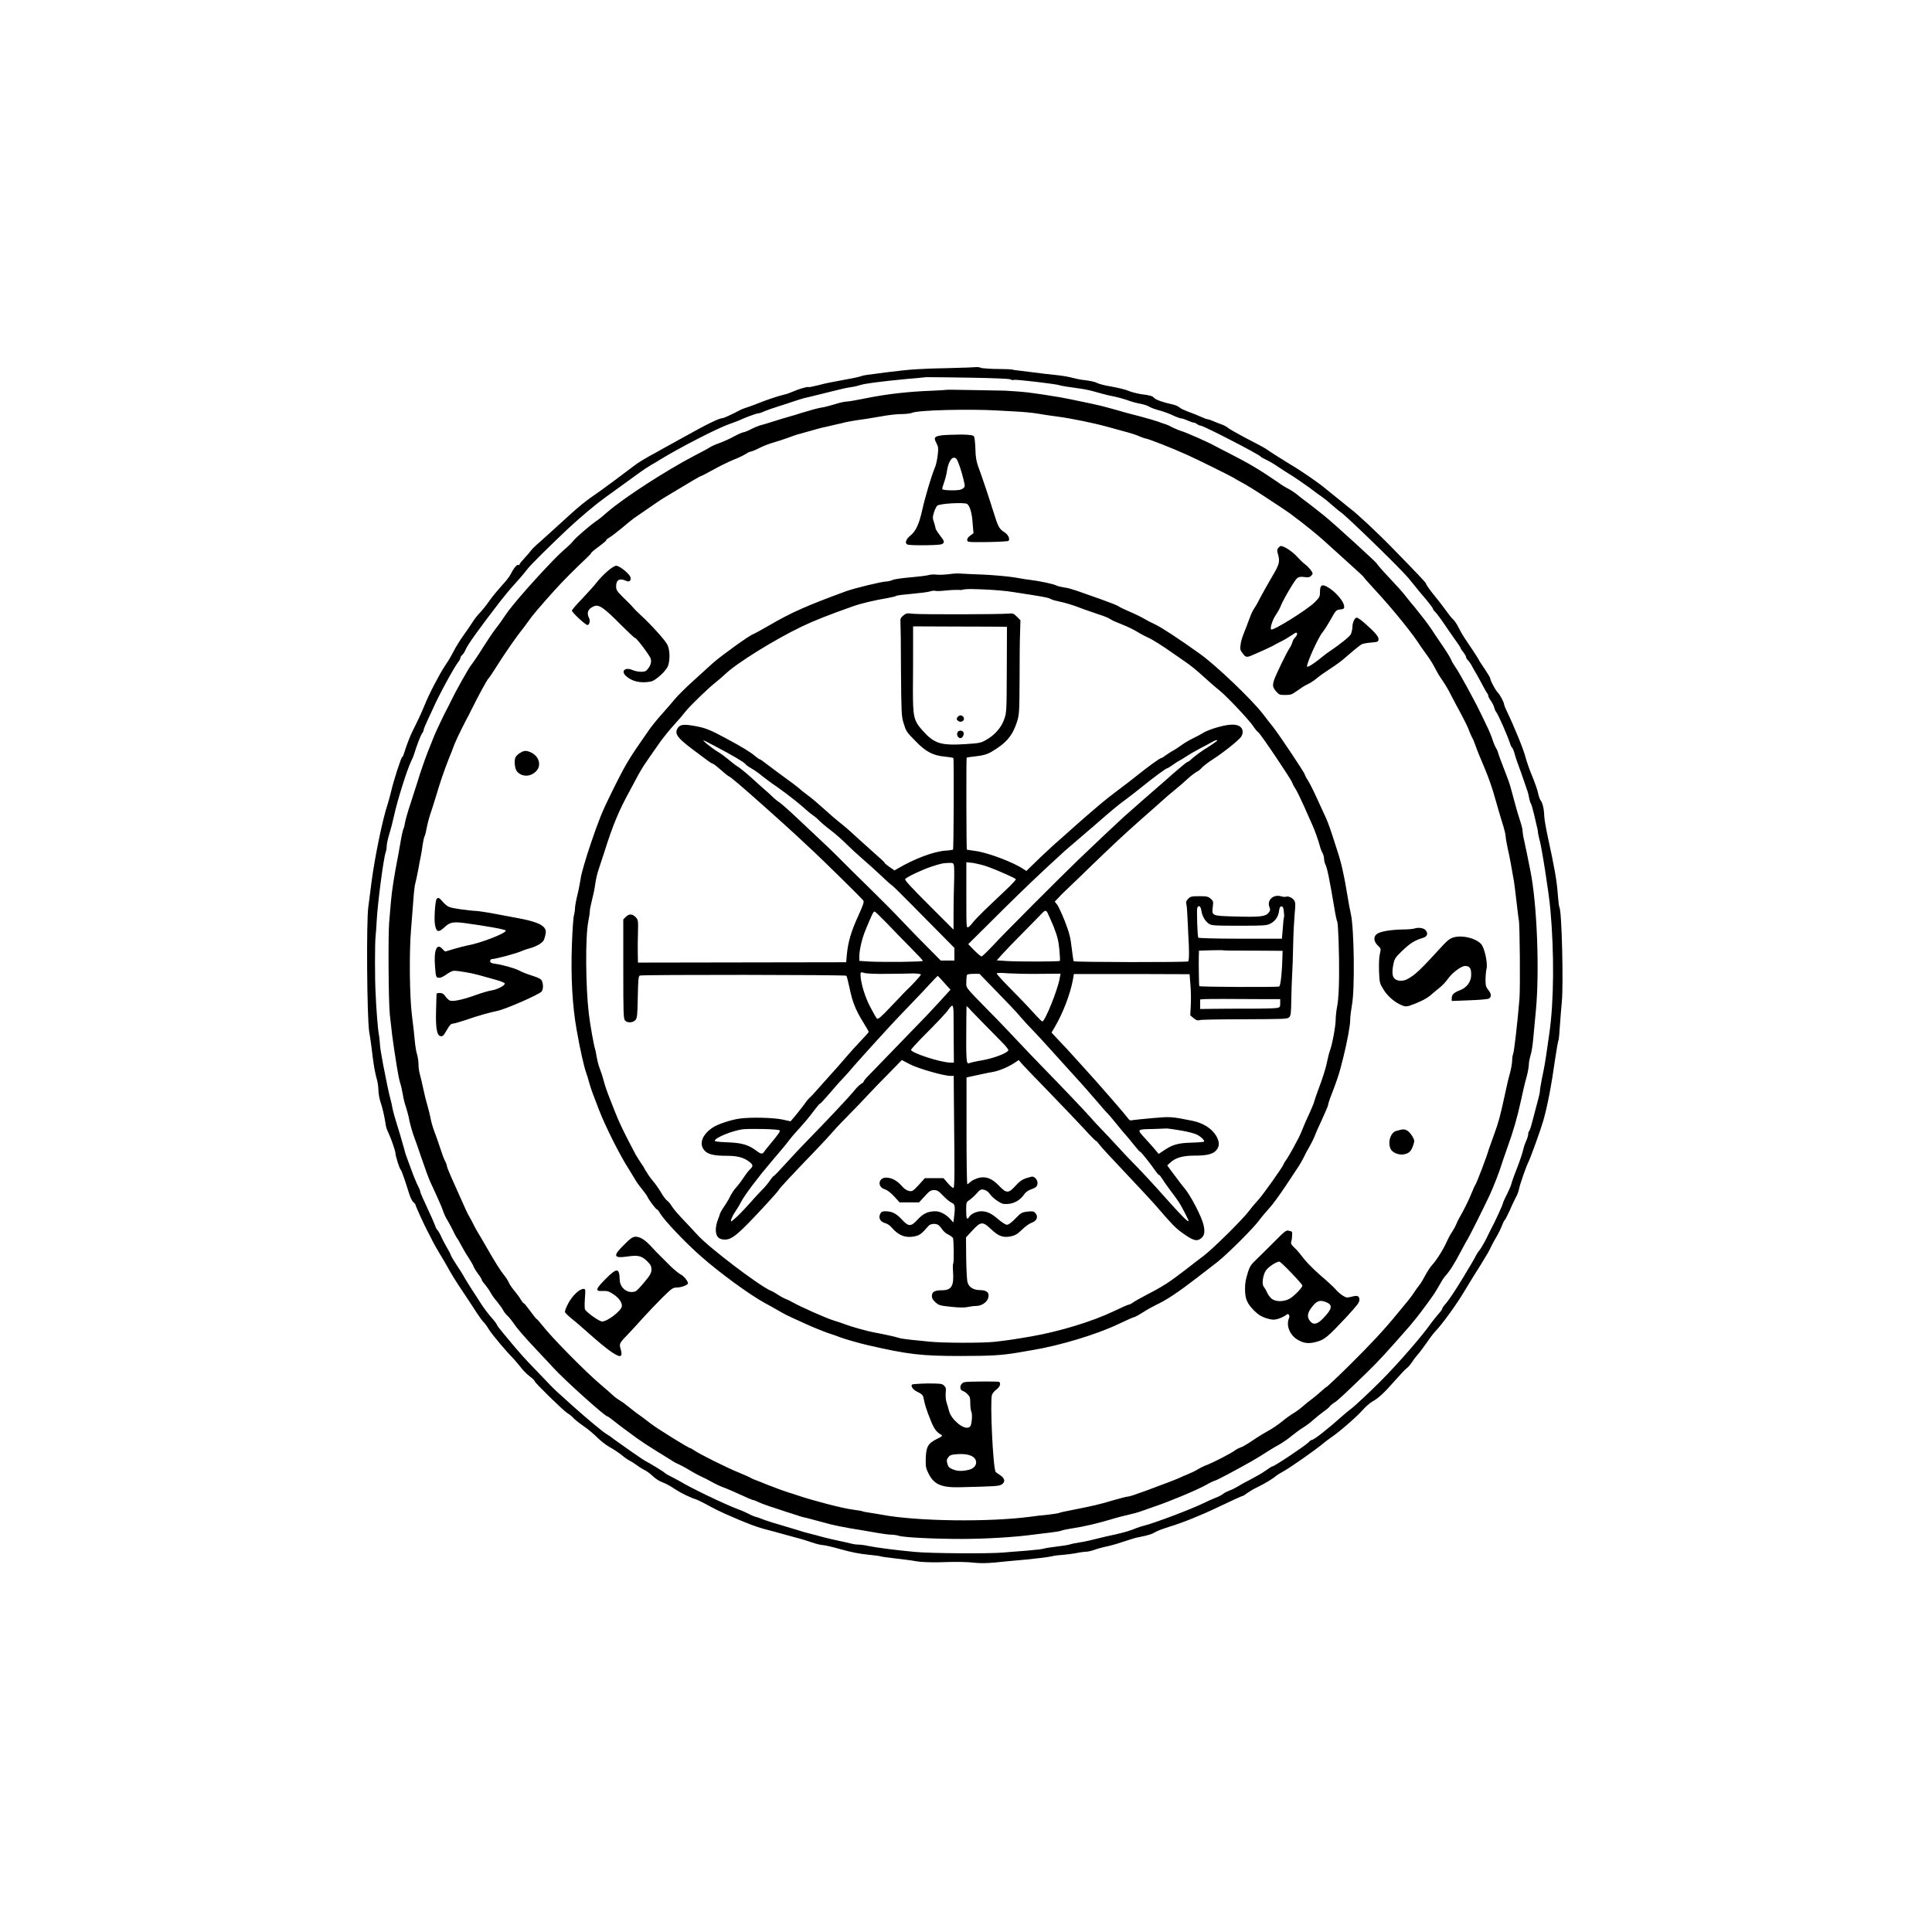 <?xml version="1.0" encoding="UTF-8"?> <!-- Generator: Adobe Illustrator 26.0.2, SVG Export Plug-In . SVG Version: 6.00 Build 0) --> <svg xmlns="http://www.w3.org/2000/svg" xmlns:xlink="http://www.w3.org/1999/xlink" id="Layer_1" x="0px" y="0px" viewBox="0 0 1132 1132" style="enable-background:new 0 0 1132 1132;" xml:space="preserve"> <style type="text/css"> .st0{fill-rule:evenodd;clip-rule:evenodd;} </style> <path class="st0" d="M572,215.1c-0.4,0.1-7.9,0.4-16.7,0.6c-14.8,0.3-21.4,0.6-34.7,2.3c-12.8,1.6-14.7,1.9-15.7,2.3 c-0.6,0.3-4.4,1.2-8.5,1.9c-10,1.9-11.7,2.1-17.3,3.6c-2.7,0.6-5.1,1.2-5.3,1c-0.6-0.4-6,1.2-9.1,2.6c-1.4,0.6-3.8,1.6-5.6,1.9 c-3.4,0.8-11.1,3.4-16.4,5.6c-1.9,0.7-4.3,1.6-5.3,1.9c-1,0.3-2.9,1-4,1.6c-5.2,2.7-9.3,4.6-10.1,4.6c-1.8,0-9.1,3.5-22.1,10.8 c-7.3,4.1-14.8,8.1-16.4,9.1c-6,3.2-10.9,6.1-13.4,8.1c-8.4,6.4-16.3,12.2-19.5,14.5c-9.8,6.7-12.6,9.1-24.7,20.2 c-2.8,2.5-7.3,6.7-10.3,9.3c-2.9,2.5-5.5,5-5.8,5.6c-0.4,0.6-1.9,2.4-3.6,4.2s-3.1,3.5-3.1,3.9c0,0.4-0.3,0.5-0.6,0.3 c-0.8-0.5-2.7,1.7-4.5,5.3c-0.8,1.6-3.1,4.5-5.1,6.6c-1.9,2.1-5.3,6.1-7.3,8.9c-2,2.9-4.6,6.1-5.8,7.3c-1.2,1.2-3.1,3.6-4.2,5.4 s-3.6,5.3-5.5,8c-1.9,2.7-4.4,6.7-5.5,8.9c-1.1,2.2-3.4,6.2-5.3,8.9c-3.4,5.2-9.1,16.1-12,23.3c-1.8,4.4-4.2,9.5-6.8,14.6 c-1.4,2.7-4,9.5-5,13c-0.4,1.3-0.8,2.3-1.1,2.3c-0.6,0-5.1,13.9-6.5,20.1c-0.6,2.4-1.5,5.8-2.1,7.7c-2.9,8.5-7.5,30.9-9.4,45.3 c-0.6,5.3-1.6,12-1.9,14.8c-1.2,8.5-0.8,63.9,0.5,73.1c0.7,3.8,1.6,10.7,2.1,15c0.5,4.4,1.5,9.7,2.1,11.7c0.6,2,1.2,5.2,1.2,7.2 c0,2.1,0.6,5.3,1.2,7.2c1.2,3.4,2.3,8.3,2.9,12.2c0.3,2.3,0.7,3.8,1.9,6.2c1.8,4,4,10.5,4,11.7c0,1.5,2.4,9.2,3.1,9.7 c0.5,0.3,2.7,6.9,4.9,13.9c0.8,2.6,1.9,4.6,2.5,5.1c0.6,0.5,1.2,1,1.2,1.4c0,0.6,5.1,11.9,7.2,15.8c0.6,1,1.8,3.5,2.8,5.5 c1,1.9,2.9,5.3,4.2,7.4c1.3,2.1,3.2,5.4,4.3,7.3c2.7,4.9,4.5,7.9,10,16.1c2.6,3.8,5.9,9,7.5,11.4c1.6,2.4,3.2,4.7,3.9,5.3 c0.6,0.5,2,2.4,3.2,4.4c2,3.2,10.3,13,14.8,17.6c1,1.1,2.8,3.2,3.8,4.5c1,1.4,3.2,3.7,5,5.1c1.8,1.4,3.2,2.7,3.2,3.1 c0,0.8,16.1,16.6,18.9,18.5c1.4,0.9,3.1,2.2,3.7,3c0.6,0.7,3.4,3,6.2,4.9c2.8,1.9,6.3,5,8.1,6.8c1.8,1.8,4.9,4.2,7.2,5.5 c2.2,1.2,5.3,3.3,6.8,4.5c1.5,1.3,3.5,2.7,4.5,3.2c1,0.5,2.8,1.6,4,2.5c1.2,0.9,3.3,2.3,4.7,3c1.4,0.6,3.6,2.3,5.1,3.7 c1.4,1.4,3.9,3,5.6,3.6c1.7,0.6,4.9,2.3,7.2,3.9c3.8,2.5,9.2,5.1,12.5,6.1c0.6,0.2,3.2,1.4,5.6,2.7c5.8,3.2,8.9,4.6,11.5,5.8 c13.2,5.8,17.6,7.4,22.6,8.8c3.2,0.8,7.9,2.1,10.4,2.8c2.5,0.6,6.6,1.9,9.1,2.5c2.5,0.6,6.6,1.9,8.9,2.7c2.3,0.8,5.2,1.5,6.2,1.5 s5.8,1.1,10.7,2.5c5.7,1.6,11.1,2.7,15.7,3.1c3.8,0.4,7.1,0.8,7.5,1c0.3,0.2,4.1,0.7,8.4,1.2c4.4,0.5,10,1.2,12.6,1.7 c2.7,0.5,7.7,0.6,12.1,0.6c11.1-0.4,17.4-0.3,22.5,0.3c2.8,0.3,7.3,0.2,11.5-0.2c3.8-0.4,11.9-1.2,18-1.7c6.1-0.6,12.9-1.4,15-1.9 c2.1-0.5,5.2-0.8,6.8-0.9s4.8-0.5,7.2-0.9c2.3-0.5,5.2-0.9,6.2-0.9c1,0,3.2-0.5,4.6-1c1.5-0.6,5.1-1.6,8-2.2 c2.9-0.6,7.6-2.1,10.6-3.1c2.9-1,6.5-2.1,8.1-2.3c5.1-1,7.6-1.8,9.3-2.9c0.8-0.6,4.6-2,8.4-3.2c7.3-2.2,18.1-6.5,27.9-11.2 c8.8-4.2,14.5-6.8,14.9-6.8c0.3,0,1.4-0.7,2.7-1.7c1.3-0.9,3.9-2.5,5.9-3.4c3.9-1.9,9.2-5,10.9-6.6c0.6-0.5,2.4-1.6,4-2.5 c3.7-1.9,18.7-12.4,23.6-16.5c1.2-1,3.2-2.5,4.5-3.4c4.8-3.2,14.8-11.9,18.3-15.8c2-2.3,4.7-4.6,5.9-5.3c3.4-1.8,6.9-4.9,13-11.9 c3.1-3.5,6.4-7.1,7.4-7.8c1-0.7,2.3-2.4,3.2-3.7c0.7-1.3,2.3-3.2,3.4-4.5c1.1-1.2,3.3-4.2,4.9-6.5c1.6-2.4,3.8-5.3,4.9-6.5 c4.5-4.7,12.7-16.1,17.3-23.8c2.7-4.5,6.9-11.4,9.5-15.4c2.5-4,5.3-8.7,6.1-10.6c0.8-1.8,2.5-4.7,3.6-6.6c1.1-1.9,2.3-4.5,2.8-5.8 c0.5-1.4,1.2-2.9,1.7-3.4c0.5-0.6,1.8-3.2,3-5.8c1.1-2.7,2.7-5.9,3.4-7.3c0.8-1.3,1.6-3.5,1.9-4.9c0.5-2.8,4.2-13.3,5.6-16.1 c1.3-2.7,7-18.4,8.5-23.6c2.5-8.5,4.9-21,7.1-36.7c0.8-5.5,1.7-10.4,1.9-10.8c0.3-0.4,0.6-4.4,0.9-8.9c0.3-4.5,0.8-10.7,1.1-13.7 c1-10.1,0-53.2-1.4-55.4c-0.3-0.5-0.7-4.1-1-8.1c-0.5-7.1-1.8-14.8-5.8-33.1c-1.1-5.1-2.1-10.8-2.1-12.4c-0.1-3.9-1-7.7-2.1-9 c-0.5-0.6-1.1-2.4-1.5-4.2c-0.3-1.8-1.9-6.2-3.4-9.9c-1.6-3.7-3.3-8.8-4-11.3c-1-4.2-6.6-17.9-10.8-26.6c-0.9-1.9-1.7-3.8-1.7-4.2 c0-1.1-2.4-5.8-3.8-7.1c-1.5-1.6-4.3-7-4.3-8.1c0-0.5-1.6-3.1-3.4-5.8c-1.9-2.7-3.4-5.1-3.4-5.3c0-0.3-5.5-8.6-8.5-13 c-0.9-1.4-2.4-4-3.3-5.8c-0.9-1.9-2.4-4.1-3.3-4.9c-0.9-0.8-2.8-3.2-4.1-5.1c-1.4-1.9-3.9-5.3-5.7-7.4c-3.4-4.2-6-7.7-6-8.4 c0-0.5-5.8-6.6-18.9-20c-9.4-9.7-21.2-20.7-25.7-24.1c-1.6-1.2-2.9-2.3-3.1-2.5c-0.2-0.2-2.7-2.2-5.6-4.5c-2.9-2.3-6.2-5-7.4-6 c-2.9-2.3-12.8-9.2-18.3-12.4c-4.6-2.8-12.1-7.5-14.6-9.3c-0.8-0.6-6-3.4-11.5-6.2c-5.5-2.9-10.4-5.7-10.9-6.2 c-0.6-0.6-2.1-1.4-3.4-1.9c-1.3-0.5-3.4-1.2-4.9-1.9c-1.4-0.6-3-1.2-3.4-1.2c-0.6,0-2.7-0.8-4.9-1.8c-2.1-1-5.5-2.2-7.3-2.9 s-3.8-1.6-4.4-2.2s-2.3-1.4-4-1.8c-5.7-1.2-9.8-2.7-10.9-3.8c-1.2-1.2-1.9-1.5-8-2.3c-2.3-0.4-5.5-1.2-7.1-1.9s-6.1-1.8-10-2.5 c-4-0.6-7.7-1.7-8.4-2.1c-1.2-0.7-4.4-1.4-9.1-1.9c-0.8-0.1-3.3-0.6-5.6-1.2c-2.2-0.6-6.5-1.3-9.7-1.6c-3.1-0.3-9.3-1-13.6-1.6 c-4.5-0.6-8.7-1.1-9.7-1.2c-0.9-0.1-1.9-0.3-2.1-0.4c-0.4-0.1-3.8-0.3-7.7-0.3c-3.9,0-8.4-0.3-9.9-0.5 C573.8,215.1,572.4,215,572,215.1z M592.1,222.3c0.6,0.4,1.6,0.5,1.9,0.3c0.7-0.5,25.6,2.5,26.7,3.1c0.5,0.3,5.7,1.1,13,2.1 c2.2,0.3,5.8,1.1,8.1,1.8c2.2,0.6,6.7,1.9,9.9,2.5c3.2,0.6,6.9,1.7,8.1,2.1c3.2,1.2,6.2,2,9,2.5c1.4,0.3,3.4,0.9,4.6,1.6 s3.4,1.5,4.9,1.9c3.2,0.8,6.8,2.1,10.3,3.8c1.4,0.6,3.1,1.2,3.7,1.2c0.6,0,2.3,0.6,3.6,1.2c1.4,0.6,2.9,1.2,3.4,1.2 c0.6,0,1.6,0.5,2.1,0.9c0.6,0.5,1.6,0.9,2.1,0.9c1.8,0.1,34.2,16.8,35.1,18.1c0.3,0.4,1.8,1.2,3.3,1.9c1.6,0.7,4.8,2.6,7.1,4.2 c2.3,1.6,6.2,4,8.6,5.5c2.3,1.5,6.5,4.4,9.3,6.4c2.7,2,5.8,4.4,7.1,5.2c1.2,0.8,4.1,3.1,6.2,5c2.2,1.9,4.7,4,5.5,4.5 c3.6,2.5,34.8,32.8,39.6,38.6c1.4,1.7,4.2,5.1,6,7.4c0.8,1,3.1,3.6,4.9,5.8s3.4,4.4,3.4,4.7s0.5,1.1,1.1,1.6c0.6,0.5,3,3.6,5.3,7 c2.3,3.4,5.4,7.9,7,10.1c1.6,2.2,2.8,4.1,2.8,4.3c0,0.2,0.6,1.3,1.6,2.4c0.8,1.1,1.6,2.4,1.6,2.9s0.5,1.2,1,1.8 c0.6,0.5,1.6,1.9,2.3,3.2c0.7,1.4,2,3.6,2.9,5.1c0.8,1.5,2.5,4.4,3.6,6.6c1.1,2.1,2.3,4.2,2.6,4.5c0.3,0.3,0.6,0.9,0.6,1.4 s0.6,1.8,1.6,3.1c0.8,1.2,1.8,3.1,1.9,3.9c0.2,0.8,0.6,1.9,1.1,2.5c1.4,1.8,7,14.7,8.3,18.9c0.2,0.6,0.6,1.7,1.1,2.1 c0.5,0.5,1.2,2.5,1.7,4.4c0.5,1.9,1.6,4.9,2.3,6.8s1.6,4.3,1.9,5.3s1.2,3.6,2,5.8s1.8,5.1,1.9,6.5c0.3,1.4,0.7,3.2,1.2,4 s1.2,3.8,1.9,6.5c0.6,2.7,1.3,5.8,1.6,6.9s0.6,2.5,0.6,3.2c0,0.7,0.5,2.5,0.8,4c1.2,3.4,5.7,32,6.5,41.4c2.3,25.6,2.1,53.8-0.6,72.5 c-0.3,2.2-0.8,5.7-1.1,7.7c-1.2,8.5-1.9,12.7-3.2,18.6c-0.6,3.4-1.3,6.8-1.2,7.4c0,0.6-0.5,3.2-1.2,5.6c-0.6,2.3-1.9,7.3-2.9,11 c-0.9,3.6-1.9,6.8-2.2,7c-0.3,0.2-0.6,1-0.6,1.9s-0.6,2.6-1.2,3.9c-0.6,1.3-1.4,3.6-1.7,5.1c-0.3,1.5-1.9,6.4-3.7,11 c-1.8,4.5-3.2,8.6-3.2,8.9c0,0.6-1.9,4.9-3.8,8.6c-0.6,1.2-1.2,2.6-1.2,2.9c0,0.7-4.8,11.2-6.8,14.8c-0.3,0.6-1,2-1.6,3.2 c-1.2,2.8-4.5,8.7-5.6,9.9c-0.5,0.5-1.2,1.7-1.7,2.6c-0.8,1.8-4.9,8.5-8.2,14c-4,6.6-8.1,12.7-9.8,14.6c-1,1-1.8,2.2-1.8,2.6 c0,0.4-1,1.8-2.2,3.1c-1.2,1.4-3.2,3.8-4.4,5.5c-5.1,7.3-19.3,23.7-29.7,34.1c-6.2,6.2-14.9,14.4-17.5,16.3c-1.6,1.2-3.7,3-4.7,3.9 c-8.4,7.5-16.7,14.1-18,14.1c-0.4,0-1.2,0.6-1.9,1.4c-1.8,1.9-20,14.1-21.2,14.1c-0.3,0-2,1.1-4,2.5c-1.9,1.4-5.8,3.6-8.7,5.1 c-2.8,1.4-6.2,3.3-7.6,4.2c-1.4,0.8-3.5,1.9-4.7,2.3c-1.2,0.5-2.9,1.2-3.7,1.9s-3,1.8-4.8,2.5s-4.8,2-6.5,2.9 c-7.8,3.8-29.3,11.9-35.4,13.4c-1.4,0.3-3.2,1-4.4,1.4c-2.7,1.2-6.5,2.3-9,2.9c-1.2,0.3-4.9,1.2-8.4,1.9c-9.3,2.3-12.1,3-16.1,3.6 c-2,0.3-4.5,0.8-5.6,1.2c-1,0.3-4.5,0.8-7.7,1.2c-3.2,0.4-6.6,0.9-7.4,1.2c-0.8,0.3-5.5,0.8-10.2,1.2c-4.7,0.4-11,0.8-13.9,1.1 c-8.2,0.7-42.1,0.5-51.4-0.4c-11.7-1.1-22.5-2.5-27.3-3.5c-2.2-0.5-4.9-0.8-6.1-0.8c-1.2,0-3-0.3-4-0.6s-4.3-1-7.1-1.6 c-2.9-0.6-7-1.6-9-2.1c-2-0.6-5.3-1.4-7.1-1.9c-1.9-0.5-4.9-1.2-6.8-1.9c-1.9-0.6-6.4-1.9-10-3c-3.6-1-8.4-2.5-10.6-3.3 c-2.1-0.8-4.6-1.8-5.5-1.9c-0.8-0.3-2.7-1-4-1.8c-1.4-0.6-3.7-1.8-5.3-2.3c-8.6-3.2-28.5-12.8-34.7-16.6c-1.2-0.7-3.6-1.9-5.4-2.9 c-1.8-0.8-3.3-1.8-3.6-2.1c-0.3-0.5-9-5.8-11.2-6.9c-1.4-0.6-15-10.2-18-12.4c-1.8-1.4-3.9-2.9-4.8-3.4c-1.7-0.8-12.4-9.8-18.2-15 c-1.4-1.2-5-4.5-8-7.2c-3.1-2.7-6.8-6.3-8.3-8c-1.6-1.7-5.8-6-9.3-9.7c-3.5-3.6-7.9-8.5-9.8-10.8c-1.9-2.3-5-6-7-8.4 c-1.9-2.3-3.7-4.5-3.7-4.9c0-0.4-1.6-2.5-3.4-4.5c-1.9-2.1-4.5-5.7-6-8c-1.4-2.3-3.9-6.1-5.5-8.5c-1.6-2.4-3.4-5.5-4.2-6.8 c-0.6-1.3-2.7-4.5-4.4-7.1c-1.7-2.5-3.2-5.1-3.4-5.6c-0.6-1.6-0.8-2-2.7-5.3c-1-1.8-2.5-4.5-3.2-6.2c-0.8-1.8-1.8-3.3-2.1-3.6 c-0.4-0.3-1-1.4-1.4-2.7c-0.5-1.3-2.5-6-4.7-10.6c-2.1-4.5-4-8.7-4-9.3c0-0.6-0.5-1.7-0.9-2.4s-1.9-4-3.1-7.1 c-1.2-3.2-2.7-7.3-3.4-9.2c-0.7-1.9-1.6-4.4-1.8-5.6c-0.3-1.2-1.4-4.9-2.4-8.4c-2.9-9.3-4.3-14-4.7-16.4c-0.2-1.2-0.7-3.6-1.2-5.3 c-0.8-2.8-2.5-11.1-4.2-19.9c-0.3-1.8-0.8-4.7-1.2-6.8c-0.4-2-0.7-4.9-0.8-6.5c-0.1-1.6-0.3-3.4-0.5-4.4c-0.5-1.9-1.6-15.5-1.9-23.8 c-0.5-8.1-0.5-29.9,0-34.1c0.2-1.8,0.5-5.6,0.6-8.4c0.6-11,4-36.8,5.3-40.5c0.4-1,0.6-2.7,0.6-3.7s0.6-3.9,1.3-6.2 c1.3-4.4,1.8-6.1,3-11.5c1.9-8.9,7.7-27.1,9.8-31.4c0.6-1.3,1.6-3.4,1.9-4.5c1.5-5,4-11.5,4.8-12.4c0.5-0.6,0.8-1.4,0.8-1.8 c0-0.5,1-2.9,2.2-5.5c1.2-2.6,2.7-5.8,3.3-7.1c3.2-7.4,12.3-24.1,14.8-27.3c0.7-0.9,1.3-2,1.3-2.5s0.5-1.2,1-1.6 c0.6-0.5,1.5-1.9,2.1-3.3c1.2-2.9,8-12.3,20-27.9c2.1-2.7,6.3-7.9,9.5-11.3c3.1-3.4,6.2-7.2,7-8.3c1.4-1.9,13-13.4,23.2-23 c7.5-7,16.1-14.2,21.6-18.2c5.2-3.7,18.2-13.2,21-15.2c1.5-1.1,4.2-2.9,5.9-3.9c1.8-1,4.2-2.4,5.2-3.1c11.9-7.3,34.4-18.9,41.5-21.3 c2.2-0.7,4.7-1.8,5.6-2.1c2.3-1.2,9.8-4,10.9-4c0.5,0,2.1-0.5,3.5-1.2c1.5-0.6,5.1-1.9,8.3-2.9c3.1-0.9,7.1-2.3,9.2-3 c1.9-0.6,4.6-1.5,5.8-1.8c1.2-0.3,4.6-1,7.5-1.8c2.9-0.7,7.1-1.8,9.3-2.3c2.2-0.5,5-1.2,6.2-1.5c1.2-0.3,3.4-0.7,4.9-0.9 c1.5-0.2,4-0.8,5.5-1.3c2.6-0.8,11.9-2,26.4-3.4c3.8-0.3,9.1-0.8,11.8-1.1C550.2,221,590.6,221.4,592.1,222.3z M554.6,228.4 c-0.1,0.1-3.6,0.3-7.9,0.5c-13.9,0.5-27.1,1.9-40.1,4.6c-4.9,1-9.7,1.8-10.7,1.8s-3.9,0.6-6.6,1.5c-2.7,0.8-6,1.7-7.4,1.9 s-4.9,1-7.7,1.9c-2.9,0.8-6.5,1.9-8.3,2.5s-6.8,1.9-11.1,3.3s-8.7,2.7-9.7,2.9c-0.8,0.3-3.2,1.2-5.1,2.2c-1.9,1-4,1.8-4.5,1.8 s-3,1.1-5.6,2.5c-2.5,1.4-6.6,3.2-8.9,4s-4.5,1.9-5.1,2.3c-0.5,0.4-4.7,2.7-9.4,5.1c-16.6,8.7-41,24.5-50.7,32.9 c-2,1.8-4.9,4.2-6.6,5.3c-4.5,3.2-11.9,9.7-13.4,11.6c-0.7,1-3.2,3.4-5.7,5.5c-6,5.2-25.4,26.4-32.1,35.3c-0.7,0.9-2.2,3.1-3.4,4.8 c-1.1,1.8-3.2,4.5-4.5,6.2c-1.4,1.8-4.7,6.7-7.4,11c-2.7,4.4-5.7,8.7-6.6,9.8c-1.5,1.8-9.1,15.4-11.9,21.2c-0.6,1.4-1.6,3.2-2,4 c-1.7,3.1-6.6,13.4-7.7,16.1c-2.9,7.1-5.1,12.8-5.6,14.3c-0.3,0.8-1,3-1.6,4.6c-0.6,1.8-1.8,5.2-2.5,7.7c-0.8,2.5-2.7,8.5-4.3,13.4 c-1.6,4.7-3,9.8-3.2,11.1c-0.2,1.4-0.6,3-0.9,3.6c-0.3,0.6-1,3.5-1.5,6.5c-0.5,3-1.2,6.8-1.5,8.5c-2.5,12.8-3.8,21-4.4,28.2 c-0.4,4.5-0.8,9.9-1,11.8c-0.6,7.2-0.4,46.9,0.4,53.9c1,9.5,1.8,15.6,2.5,20.1c0.3,2,1,6.7,1.6,10.3c0.6,3.6,1.4,7.9,1.9,9.5 c0.6,1.6,1.2,4.6,1.6,6.8c0.3,2.1,1.1,5.4,1.8,7.3c0.6,1.9,1.7,5.7,2.1,8.3c0.6,2.6,1.8,7,2.9,9.8c1,2.8,2.7,7.4,3.6,10.3 c3.2,9.3,4.4,12.6,5.8,15.8c0.8,1.8,2.6,5.6,4,8.7c1.4,3.1,3,6.8,3.4,8.2c0.5,1.4,1.6,4,2.7,5.6c1,1.7,2.4,4.4,3.2,6 c0.7,1.7,1.8,3.4,2.1,4c0.5,0.5,1.6,2.5,2.6,4.4s2.9,5.2,4.4,7.4c1.4,2.2,2.8,4.6,3,5.4c0.3,0.7,1.4,2.5,2.5,4 c1.2,1.5,2.1,3,2.1,3.3c0,0.4,0.9,1.8,2.1,3.1c1.1,1.4,2.5,3.3,3.1,4.5s2.2,3.5,3.8,5.3c1.5,1.9,3.2,4.2,3.6,5.1 c0.5,1,1.7,2.5,2.6,3.3c0.9,0.8,2.5,2.8,3.6,4.4c2.1,3.2,6.2,7.9,14.7,16.9c3.2,3.4,7.1,7.5,8.5,9.1c7.1,7.7,30.3,28.5,31.7,28.5 c0.3,0,2.1,1.3,4.2,3c2,1.6,5,3.9,6.7,5.1c1.6,1.2,4.5,3.3,6.4,4.7c1.9,1.4,6.6,4.5,10.3,6.8c3.8,2.3,8,4.9,9.4,5.8 c1.4,1,3.2,2,4.2,2.4s4.3,2.1,7.4,4c3.2,1.9,6.4,3.5,7.1,3.8c0.7,0.3,3,1.4,4.9,2.5s5.2,2.7,7.1,3.4c2,0.7,6.6,2.7,10.3,4.4 c3.6,1.7,7,3.1,7.3,3.1c0.5,0,1.9,0.6,3.4,1.3s5.5,2.2,9.1,3.3c5.7,1.9,8.1,2.7,14.4,4.7c1,0.4,3.4,1,5.3,1.4c1.9,0.5,5.9,1.6,9,2.4 c4.9,1.5,12.4,3,23.2,4.7c1.9,0.3,5.8,1,8.7,1.5c2.9,0.5,6.4,1,7.9,1c1.4,0,3.3,0.3,4.2,0.6c2.7,1,20.6,1.9,36.8,1.9 c14.1,0,30.9-1,42.1-2.5c2.5-0.4,7-0.8,9.9-1.2c3-0.4,5.9-0.8,6.8-1.2c0.8-0.3,3.6-0.9,6.2-1.3c6.8-1,14.8-2.9,22.9-5.3 c3.9-1.2,8.7-2.4,10.6-2.8c1.9-0.4,5.2-1.3,7.4-2.1c2.2-0.8,5.3-1.9,6.8-2.4c8.5-2.8,25.1-9.7,30.7-12.8c2.4-1.4,4.7-2.5,5.1-2.5 c0.4,0,4.2-1.9,8.5-4.2c12.4-6.7,15.9-8.7,21.3-12.2c1.6-1,4.9-3.1,7.5-4.5c2.5-1.4,6-3.8,7.7-5.3c1.8-1.4,4.6-3.6,6.6-4.8 c1.9-1.2,4.9-3.4,6.7-5.1c1.8-1.6,4.3-3.5,5.5-4.4c1.2-0.8,2.9-2.1,3.5-2.9c0.6-0.8,2-1.9,3-2.5c1.7-1,6.4-5.4,19.6-18.2 c5.5-5.3,12.1-12.5,24.5-26.7c2.4-2.8,5.5-6.7,8.5-10.8c1.1-1.5,3.2-4.3,4.5-6.2c1.4-1.9,3.2-4.9,4.2-6.7s2.4-4.2,3.4-5.3 c2.9-3.2,5.5-7.5,8.9-13.9c1.8-3.3,3.6-6.8,4.2-7.6c1-1.6,10-19.5,13.2-26.4c1.9-4.2,5.7-13.8,6.6-17c0.4-1.2,1.9-5.8,3.5-10.2 c3.6-10,5.8-17.6,8-27.6c0.9-4.3,2.3-10.4,3.2-13.5s1.5-6.8,1.5-8.1c0-1.2,0.5-3.6,1-5.3c0.6-1.7,1.2-5.8,1.5-9 c0.3-3.2,1-10.9,1.6-17.1c2.2-23.2,0.7-62.4-3.2-81.8c-0.5-2.4-1.3-6.4-1.8-9c-0.5-2.5-1.4-6.6-1.9-9c-0.6-2.3-0.9-4.9-0.9-5.7 c0-0.7-0.7-3.5-1.6-6.2c-1.5-4.5-3.2-10.9-5.5-19.4c-0.5-1.9-2.3-6.9-4-11.1c-1.7-4.3-3.1-8.2-3.2-8.7c-0.1-0.5-0.5-1.8-1.2-2.8 c-0.6-1-1.6-3.4-2.2-5.3c-0.6-1.9-1.8-4.6-2.5-6.2c-0.7-1.6-2.5-5.1-3.9-8.1c-3.8-8-12.6-24.1-15.1-27.7c-1.2-1.8-2.4-3.7-2.6-4.5 c-0.3-0.7-2.4-4.4-4.9-8c-2.5-3.6-5.5-8.1-6.6-9.8c-2.4-3.6-5.6-7.7-10.2-13.4c-1.8-2-4.1-5-5.4-6.6c-1.2-1.6-5.5-6.4-9.5-10.6 c-4-4.2-7.1-7.9-7.1-8.1c0-0.5-25.4-23.7-30.8-28c-1.9-1.6-6-4.7-8.9-7c-2.9-2.1-6.1-4.6-7.1-5.5c-1-0.8-3.2-2.3-4.9-3.2 c-1.8-0.9-4.4-2.5-5.8-3.6c-11.7-8-17-11.1-28.9-17.2c-3.8-1.9-7.7-4-8.7-4.5c-4.2-2.3-15.8-7.4-19.2-8.5c-2-0.6-4.5-1.8-5.6-2.3 c-1-0.6-2.5-1.3-3.4-1.6c-0.8-0.3-3-0.9-4.6-1.6c-1.8-0.6-6.4-2-10.6-3.1c-4.2-1-8.7-2.3-10.2-2.7c-1.5-0.4-4.7-1.4-7.1-2 c-2.4-0.6-5.7-1.6-7.4-1.9c-1.8-0.4-6-1.4-9.7-2.1c-3.6-0.8-9.2-1.9-12.4-2.5c-18.2-3-21-3.2-32.2-3.9 C581.6,228.8,554.9,228.2,554.6,228.4z M584.1,240.5c1.9,0.1,6.8,0.4,10.9,0.6c4.1,0.2,9.8,0.7,12.7,1.2s8.6,1.4,12.7,1.9 c7.4,1,20.6,3.7,28.2,5.8c2.2,0.6,6.8,1.9,10.2,2.8c3.4,0.9,7.3,2.1,8.9,2.9c1.5,0.6,3.1,1.2,3.4,1.2c1.2,0,14.9,5.3,24.2,9.5 c5.5,2.4,26.4,12.8,27.4,13.5c0.4,0.3,2.6,1.6,4.9,2.8c2.3,1.2,8.2,4.8,13,8c4.7,3.2,9.6,6.2,10.6,7c2.7,1.7,6.4,4.4,11.3,8.2 c8.3,6.5,11.5,9.3,16.1,13.5c2.6,2.4,8.3,7.5,12.6,11.4c4.4,3.9,7.9,7.2,7.9,7.4c0,0.2,3,3.6,6.6,7.5c9.4,10.1,20.2,23.4,24.7,30 c1.1,1.8,3.6,5.3,5.5,7.9c1.9,2.6,4.1,6.1,4.8,7.7c0.8,1.6,2.7,4.9,4.4,7.3c1.6,2.3,3.9,6.2,5.1,8.7c1.2,2.4,3.8,7.2,5.8,10.9 c1.9,3.6,4.1,7.9,4.7,9.7c0.6,1.8,1.6,3.6,1.9,4.4c0.5,0.6,1.1,2.3,1.6,3.7c0.5,1.4,1.6,4.3,2.5,6.5c5.6,13,7.3,18,10,27.6 c0.7,2.7,2.3,7.9,3.4,11.6c1.2,3.6,2.1,7.4,2.1,8.4c0,0.9,0.6,4.1,1.2,7c1.1,4.7,2,9.7,3.7,19.5c0.3,1.8,0.9,7.1,1.5,12.1 c0.6,4.9,1.1,9.6,1.3,10.2c0.6,2.7,0.9,38.8,0.4,46.2c-1.2,14.5-3.1,30.7-3.7,32.4c-0.4,0.9-0.6,2.8-0.6,4s-0.6,5.1-1.6,8.5 s-2.2,9.5-3.1,13.4c-2.4,10.9-3.2,14-5.8,21.1c-1.3,3.6-2.7,7.5-3.1,8.7c-1.4,4.9-7.3,20.3-8.1,21.3c-0.3,0.3-1.2,2.5-2.2,4.9 c-1.6,4-4.5,9.8-7.1,14.3c-0.6,1-1.3,2.5-1.6,3.3c-0.3,0.8-1.4,3-2.6,4.8c-1.2,1.8-2.6,4.5-3.2,5.9c-1.6,3.8-6,10.9-8.5,13.5 c-1.1,1.2-2.9,4-3.9,5.9c-1,1.9-2.5,4.5-3.3,5.5c-0.8,1-2.4,3.2-3.5,4.9s-3.1,4.3-4.3,5.7c-1.2,1.4-3.6,4.3-5.3,6.4 c-7.9,9.7-15.8,18.1-27.8,30c-7.1,7.1-13.4,12.8-13.5,12.9c-0.3,0-1.8,1.2-3.4,2.7c-1.6,1.5-4,3.4-5.4,4.5c-1.4,1-4,3.1-5.8,4.7 c-1.9,1.6-4.3,3.3-5.3,3.8c-1,0.6-3.8,2.5-6.2,4.5c-2.3,1.9-6.1,4.5-8.4,5.7c-2.2,1.2-5.1,3-6.5,3.9c-1.4,0.9-3.8,2.5-5.3,3.5 c-1.6,1-3.5,2.1-4.4,2.3c-0.8,0.3-2.3,1-3.3,1.8c-2.5,1.8-12.2,6.8-16.2,8.4c-1.8,0.6-4.3,1.9-5.6,2.7c-1.3,0.8-4,2.1-6,2.9 c-2,0.8-4,1.7-4.4,1.9c-0.6,0.4-10.2,4.1-17.6,6.8c-1.2,0.5-4.4,1.6-7,2.5c-2.6,1-5.3,1.8-6,1.8c-0.6,0-4.4,1-8.3,2.1 c-7.9,2.4-11.9,3.3-23.5,5.6c-4.4,0.8-8.2,1.7-8.5,1.9c-0.3,0.2-3.2,0.6-6.4,1c-3.2,0.3-7.9,0.8-10.4,1.2c-24.3,3.2-66.1,2.7-87-1.2 c-2-0.4-5.3-0.9-7.2-1.2c-1.9-0.3-3.8-0.6-4-0.8c-0.3-0.2-2.9-0.6-5.8-1c-5.7-0.7-23-5.2-31.9-8.2c-1-0.4-4-1.3-6.5-2.1 c-2.5-0.8-6-2.1-7.7-2.8c-1.8-0.6-5.3-2-7.9-3.1c-2.7-1-5.2-2-5.6-2.3c-0.4-0.3-3.6-1.8-7.1-3.2c-6.6-2.6-23.2-10.9-26.3-13.1 c-0.9-0.6-1.9-1.2-2.1-1.2c-1,0-19.4-11.4-23.5-14.6c-2.4-1.9-5.5-4.2-6.8-5.1c-1.4-0.9-3.8-2.9-5.6-4.3c-1.8-1.4-3.9-3.1-4.9-3.6 c-1-0.6-3.1-2-4.5-3.3c-1.4-1.3-4.7-4.2-7.3-6.4c-8.7-7.3-28.9-27.8-34.1-34.6c-1.7-2.1-3.2-3.8-3.4-3.8c-0.2,0-1.9-2.1-3.7-4.6 s-3.5-4.6-3.8-4.6s-1-0.9-1.6-1.9c-0.6-1.1-2.1-3.2-3.4-4.8c-1.4-1.6-3.1-3.9-3.7-5.3c-0.6-1.4-1.9-3.3-2.8-4.4 c-2.2-2.7-5.6-8.1-11-17.6c-1-1.8-2.8-4.8-4-6.8c-1.2-1.9-2.5-4.4-3-5.4c-0.5-1-1.4-2.9-2.1-4c-1.4-2.4-2.4-4.5-6-12.7 c-1.4-3.1-3.6-8.1-5-11.2c-1.4-3.1-2.5-6-2.5-6.5c0-0.5-0.5-1.8-1-2.7c-0.6-1-1.8-4.2-2.7-7.1c-1-2.9-2.5-7.5-3.6-10.2 c-1-2.7-2-6.2-2.2-7.7c-0.3-1.6-1.1-5-1.9-7.7c-0.8-2.7-1.9-7.1-2.4-9.7c-0.5-2.5-1.4-6.2-1.9-8.1c-0.6-1.9-0.9-4.7-0.9-6.3 s-0.4-4.2-0.8-5.6c-0.5-1.5-1-4.4-1.2-6.4c-0.6-6.2-0.8-8.4-1.9-17.1c-1.3-10.7-1.6-35.8-0.5-49.3c0.5-5.5,1-13.5,1.4-17.9 c0.3-4.4,0.8-8.9,1.2-9.9c0.3-1,1-4.5,1.6-7.5c0.6-3.1,1.2-6.8,1.6-8.4c0.3-1.6,0.8-4.4,1-6.2c0.3-1.9,0.7-4.3,1.2-5.3 c0.5-1,0.9-3.2,1.2-4.8c0.3-1.6,1.1-4.9,1.9-7.4c0.8-2.5,2.5-7.5,3.6-11.3c2.5-8.5,4.9-15.3,7.4-21.7c1.1-2.7,2.7-6.6,3.4-8.7 c0.8-2,2.7-6,4.2-9c1.5-2.9,3.2-6.4,4-7.7c0.6-1.4,1.7-3.3,2.2-4.4c3.5-7.1,8.5-16.3,9.5-17.4c0.6-0.6,2.1-2.9,3.4-4.9 c6.2-9.9,13.1-19.8,17.4-25.1c0.9-1.2,2.3-3.1,3.1-4.2c1.2-1.9,6.4-8.1,14.7-17.3c4.5-5.1,13-13.5,18-18.2c1.9-1.8,3.6-3.5,3.6-3.8 c0-0.3,1.9-1.9,4.4-3.7c2.4-1.8,4.4-3.4,4.4-3.8s0.9-1,1.9-1.6c1.1-0.6,4.2-3,7-5.3c2.7-2.3,5.9-4.9,7.1-5.8c1.2-0.8,5.1-3.5,8.7-6 c3.6-2.5,8.4-5.8,10.9-7.2c14.1-8.5,19.5-11.7,20-11.7c0.3,0,3.6-1.8,7.3-3.8c3.7-2.1,9-4.6,11.6-5.7c2.6-1,5.8-2.5,7-3.3 c1.2-0.8,2.6-1.5,3.1-1.5s2.8-0.9,5.1-2.1c2.3-1.2,6-2.6,8.2-3.2c2.1-0.6,5.9-1.8,8.3-2.7c2.4-0.9,5.5-2,6.8-2.3 c1.4-0.4,4.4-1.2,6.8-1.9s6.6-1.9,9.3-2.4c2.7-0.6,6.6-1.6,8.7-2c2-0.6,5.8-1.3,8.4-1.7c4.6-0.6,7-1,17.6-2.8 c3.1-0.5,7.2-0.9,9.4-0.9c2.1,0,4.5-0.3,5.6-0.6C537.2,240.2,568.4,239.6,584.1,240.5z M552.4,255c-4.9,0.6-5.5,1.3-3.8,4.5 c1.2,2.3,1.3,3.1,0.8,7.3c-0.3,2.6-1,5.8-1.6,7.1c-2.1,5-5.8,17.4-7.7,26c-1.7,7.4-3.6,11.5-6.9,14.1c-2.5,2-3.2,4.4-1.4,5.1 c1.7,0.6,18.8,0.5,20.1-0.3c1.7-0.9,1.6-1.6-1.3-5.3c-1.4-1.8-2.5-3.6-2.5-4.2c0-0.5-0.5-2-0.9-3.4c-0.8-2.2-0.8-2.9,0-5.6 c0.5-1.7,1.4-3.4,1.9-4c1.5-1.3,16.1-2.1,17.6-1c1.6,1.2,2.9,5.6,3.2,11.6l0.5,5.5l-1.9,1.4c-1.3,0.9-1.9,1.9-1.8,2.7 c0.2,1.2,0.6,1.2,11.9,1.1c6.4-0.1,12-0.4,12.3-0.7c1-1-0.1-3.6-2.3-5c-3.1-1.9-3.8-3.3-6.2-11c-2.7-8.7-7.5-23-9.3-27.7 c-1-2.9-1.5-5.3-1.6-10.2c-0.1-3.5-0.5-6.9-0.8-7.3c-0.6-0.7-2.1-1-7.7-1.1C559.1,254.7,554.3,254.8,552.4,255z M560.5,269 c0.8,1,2.9,7,4.1,12.2c0.9,3.8,0.9,4-0.4,5c-1,0.8-2.5,1.1-6.4,1.1c-3,0-5.3-0.3-5.6-0.6c-0.3-0.4,0.2-1.9,0.8-3.6 c0.6-1.6,1.6-5,1.9-7.5C555.9,269.6,558.4,266.6,560.5,269z M749.2,320.8c-1,1-1,1.6-0.5,3.6c1.4,4.6,1,6.2-3.5,13.7 c-2.3,3.9-5.4,9.5-6.9,12.3c-1.4,2.9-3.1,5.7-3.5,6.2c-0.5,0.6-1.8,3.2-2.7,5.8s-2.5,6.6-3.3,8.6s-1.8,5-1.9,6.7 c-0.4,2.6-0.3,3.2,1.2,5.1c1.9,2.5,2.3,2.6,6.3,0.8c5.7-2.4,9.8-4.4,11.4-5.2c0.8-0.5,3.2-1.8,5.3-2.8c2-1,4.5-2.6,5.7-3.4 c1.1-0.8,2.3-1.5,2.6-1.5c1,0,0.7,1.6-0.5,2.7c-0.6,0.6-1.4,1.8-1.6,2.7c-0.2,0.9-1,2.7-1.8,3.8c-1.8,2.7-8.1,15.8-9,18.6 c-1,3.2-0.8,4.2,1.2,6.6c1.8,2,2.1,2.1,5.5,2.1c3.2,0,3.8-0.3,6.9-2.5c1.9-1.4,4.5-3.1,5.9-3.7c1.4-0.6,3.8-2.1,5.3-3.4 c1.5-1.3,5.2-3.9,8.3-5.9s6.9-4.8,8.4-6.2c3.1-2.7,7.3-6.3,9.5-7.8c0.6-0.5,3.2-1,5.7-1.2c3.8-0.3,4.4-0.5,4.5-1.7 c0.3-1.6-1.9-4.2-7.9-9.5c-2.6-2.3-4.5-3.6-5.1-3.4c-1.2,0.5-2.3,3.1-2.3,5.7c0,1.2-0.5,3-0.9,4c-0.8,1.5-6.2,5.8-12.8,10.3 c-1,0.6-3.4,2.5-5.4,4.1c-3.7,3.1-7.5,5.3-7.5,4.5c0-2.5,6.8-17.4,9.1-20c0.7-0.8,2.9-4.2,4.7-7.4c3.2-5.7,3.4-5.8,5.7-6 c1.9-0.2,2.3-0.5,2.3-1.6c0-3.1-5.5-9.4-10.4-11.9c-2.8-1.4-3.8-0.6-3.8,3.3c0,2.7-0.3,3.2-3.1,6c-4.4,4.4-24.5,16.9-25.5,15.9 c-0.8-0.8,0.8-5.8,3-8.9c1-1.5,2.1-3.5,2.5-4.5c1-3.1,8.2-15.4,9.7-16.6c1-0.8,1.9-1,4.2-0.7c2.2,0.3,3.1,0.2,3.9-0.6 c0.6-0.6,1-1.2,1-1.4c0-1-2.4-4-4.5-5.5c-1.2-0.9-3.4-3.1-4.7-4.5c-2.1-2.5-7.3-6-8.7-6C750.5,319.6,749.9,320.1,749.2,320.8z M355.9,334.7c-2.1,1.8-5,4.8-6.4,6.7s-5.3,6-8.5,9.5c-3.2,3.3-5.9,6.4-5.9,6.9c0,1,7.9,8.4,9.1,8.4s1.8-2.7,0.9-4.2 c-1.6-3-0.5-5.5,3.2-6.9c2.7-1,5.8,1.2,15.1,10.6c4.4,4.4,8.3,8.1,8.7,8.1c0.9,0,8.7,10.4,9.2,12.2s-0.1,4-1.7,5.9 c-1,1.4-1.8,1.7-4.1,1.7c-1.6,0-3.7-0.5-4.9-1c-4.2-1.9-7,0.5-3.9,3.4c3.5,3.3,8.7,4.5,14.8,3.3c2.7-0.6,9.1-6.4,10-9.4 c1.2-3.7,1-9.5-0.6-12.4c-1.4-2.6-9.5-11.6-15.3-16.9c-1.7-1.6-3.8-3.6-4.6-4.6c-0.8-1-3.4-3.6-5.8-5.9c-3.7-3.7-4.2-4.4-4.2-6.6 c0-3.8,2.1-4.9,5.8-3.2c1.9,0.9,3.1,0,2.6-2.1c-0.5-1.9-6.3-6.7-8.3-6.7C360.3,331.4,358.2,332.7,355.9,334.7z M556.2,336.4 c-2.5,0.3-5.8,0.5-7.4,0.3c-1.6-0.2-3.8-0.1-4.9,0.3c-1.2,0.3-5.9,0.9-10.6,1.3c-4.5,0.4-9.4,1-10.5,1.6c-1.2,0.5-2.7,0.8-3.4,0.8 c-2.6,0-18.7,3.9-23.9,5.8c-22.6,8.3-31.8,12.3-45.1,20.1c-4.2,2.4-8.3,4.7-9,4.9c-2.7,1-19.2,13-23.6,16.9 c-2.4,2.2-7.8,7.1-12,10.9c-4.2,3.8-8.7,8.3-10.2,10.1c-1.5,1.8-4.9,5.8-7.7,8.9c-2.8,3.1-6.2,7.3-7.7,9.5 c-12.3,17.6-13.5,19.5-23.2,39.3c-4,8.1-6.4,14-10.8,27c-3.1,9.1-5.7,18.3-5.9,20.2c-0.3,2-1.1,6.4-1.9,9.7c-0.8,3.2-1.5,7-1.5,8.1 c0,1.1-0.3,3.1-0.6,4.2c-0.4,1.2-0.9,8.7-1.2,16.9c-0.7,18.4,0.2,36.2,2.8,50.4c1.9,11.1,4.4,21.8,5.5,24.8c0.5,1.4,1.4,4.2,1.9,6.2 c1.2,4.1,1.7,5.5,5.7,15.8c3.8,9.8,12.1,26.3,17.3,34.4c1.1,1.8,2.7,4.4,3.6,5.9c0.8,1.6,2.9,4.4,4.4,6.2c1.5,1.9,2.9,3.8,3.1,4.4 c0.6,1.5,4.9,7.3,5.5,7.3c0.3,0,1.2,1.1,1.9,2.4c2.7,4.4,15,17.3,23.9,25.1c11,9.7,28.5,22.5,37.5,27.4c1.8,0.9,4.7,2.6,6.8,3.8 c2,1.2,4.7,2.6,5.8,3.2c1.2,0.6,5.9,2.8,10.6,4.9c4.5,2.1,10.8,4.6,13.6,5.6c2.9,0.9,6.2,2.1,7.4,2.6c2.1,0.8,10.9,3.4,15.8,4.5 c23.8,5.5,31.6,6.4,54.6,6.4c17.8,0,23.9-0.4,33.1-1.9c2.9-0.5,7.1-1.2,9.3-1.6c16.1-2.7,37.3-9.1,50.1-15.2c4.5-2.1,8.6-4,9-4 c0.5,0,2.9-1.3,5.4-2.9c2.5-1.6,6.1-3.6,8-4.5c5.8-2.7,12.4-7.1,23.2-15.4c5.7-4.4,11.5-8.9,12.7-9.8c6.6-5.4,21.2-20,24.4-24.5 c1.4-1.9,4-4.9,5.7-6.8c1.8-1.9,6.1-7.8,9.7-13.2c3.5-5.3,7.1-10.7,7.8-11.8c0.7-1.1,1.9-3.2,2.7-4.8c0.7-1.6,2.2-4.4,3.3-6.2 c1.1-1.9,2.4-4.5,2.9-5.8c0.5-1.4,2.4-5.8,4.4-10c1.9-4.2,3.6-8,3.6-8.5c0-0.5,0.9-3.4,2.1-6.4c2.3-5.9,4.5-12.2,5.3-15.6 c0.3-1.2,1-4,1.6-6.2c2.2-8.9,4-18.5,4-21.7c0-1.9,0.5-5.8,1-8.7c1.8-9,1.3-45.1-0.6-53.4c-0.5-2.1-1.5-7.5-2.2-11.9 c-1.8-11.1-3.5-18.6-5.9-25.7c-0.5-1.6-1.3-4-1.8-5.6c-1.7-5.4-3.4-10.2-4.5-12.7c-0.6-1.4-2.9-6.4-5.1-11.1 c-2.1-4.7-4.7-9.9-5.7-11.4s-1.8-3.1-1.8-3.4c0-0.8-14.5-22.6-18.4-27.6c-1.5-1.9-4.2-5.3-6-7.7c-6.4-8.4-27.8-28.9-37.2-35.5 c-12.7-9.1-22.4-15.4-26.2-17.2c-1.8-0.8-4.5-2.2-6.2-3.2s-5.5-2.9-8.6-4.2c-3.1-1.3-6-2.7-6.6-3.2c-0.6-0.5-5.3-2.3-10.6-4.2 c-5.3-1.9-11.5-4-13.9-4.9c-2.4-0.8-5.7-1.8-7.4-1.9c-1.8-0.3-3.8-0.8-4.6-1.2c-1.8-0.9-9.5-2.5-14.3-3.1c-1.9-0.2-6.5-0.9-10.2-1.6 c-3.8-0.6-11.7-1.3-17.6-1.6c-5.9-0.2-12-0.5-13.4-0.6C562,335.9,558.7,336,556.2,336.4z M577,345.4c5.1,0.2,12.6,0.8,16.7,1.5 c17.6,2.7,20.5,3.2,22,4.1c0.8,0.5,3.3,1.1,5.6,1.6c2.1,0.4,7,1.8,10.6,3.2c3.6,1.4,9,3.2,11.9,4.2c2.9,0.9,5.9,2.1,6.8,2.8 c0.8,0.6,4,2,7.1,3.2c3.1,1.2,7.1,3.2,9,4.4c1.9,1.2,4.5,2.5,5.8,3.1c2.1,0.8,8.7,4.9,15.4,9.7c1.4,0.9,4.4,3.1,6.8,4.7 s7,5.3,10.2,8.3c3.2,2.9,7.5,6.7,9.7,8.4c4.6,3.8,17.4,17.4,19.7,20.9c0.9,1.4,2.2,3.1,2.9,3.5c1.6,1.2,19,27.2,19.7,29.1 c0.3,0.8,1.2,2.7,2.1,4c0.9,1.4,3.2,6.1,5.2,10.6c1.9,4.4,4.1,9.2,4.7,10.6c1.4,3,3.5,9,4.4,12.3c0.3,1.3,1,3.2,1.6,4.2 c0.5,1,0.9,2.5,0.9,3.4c0,0.8,0.3,2.2,0.6,2.9c1.2,2.2,2.4,8,5.5,26.4c0.6,3.8,1.4,7.2,1.6,7.5c0.6,0.9,1.2,18.7,1.1,31.6 c-0.1,8.2-0.4,13.7-1,17.3c-0.6,2.9-1,6.6-1,8.4c0,3.7-1.9,14.3-3.4,18.4c-0.6,1.6-1.2,4.4-1.6,6.2c-0.6,3.4-2.7,10.1-5.5,17.4 c-0.8,2.2-1.8,5-2.1,6.2c-0.3,1.2-1.7,4.4-2.9,7.1c-1.3,2.7-3,6.5-3.7,8.4c-0.7,1.9-1.8,4.2-2.3,5.3c-0.6,1-2,3.9-3.4,6.4 c-1.4,2.5-3.1,5.5-3.8,6.5c-0.8,1-1.6,2.3-1.8,2.9c-0.6,1.8-11.9,17.6-14.4,20.4c-1.4,1.6-4,4.5-5.7,6.8c-4,5.3-20.5,21.6-26.6,26.4 c-1.4,1-6.2,4.7-10.8,8.3c-9.4,7.2-12.8,9.5-22.5,14.5c-3.6,1.9-7.4,4-8.3,4.7c-0.8,0.6-1.9,1.2-2.4,1.2c-0.5,0-4.5,1.8-9.1,4 c-12.4,5.9-31.3,11.7-47.9,14.6c-10.2,1.8-15.4,2.5-21.7,3.2c-7.9,0.8-30.3,0.7-38.1-0.1c-2.9-0.3-7.8-0.8-10.9-1.1 c-3.1-0.3-6.4-0.8-7.4-1.2c-1.8-0.6-7.7-1.9-14.6-3.2c-3.5-0.6-13.3-3.4-16.1-4.5c-1.2-0.5-4.5-1.6-7.4-2.5 c-4.5-1.4-19.1-7.9-24.1-10.7c-0.8-0.5-2.8-1.5-4.4-2.1c-1.6-0.7-3.4-1.9-4.4-2.5c-0.8-0.6-2.5-1.6-3.6-2 c-6.7-2.8-36.3-25.3-42.8-32.5c-0.8-0.8-3.2-3.4-5.3-5.7c-7-7.3-8.9-9.6-10.2-11.7c-0.7-1.2-1.9-2.5-2.5-2.9 c-0.6-0.4-2.2-2.4-3.4-4.5c-1.2-2-3.4-5.3-5-7.1c-1.6-1.9-3.4-4.6-4.2-6c-0.7-1.4-2-3.5-2.9-4.7c-0.8-1.2-2.1-3.2-2.9-4.6 c-6.5-12.2-9.9-19.2-12.3-25.5c-1.6-4.1-3.4-8.6-4-10.2c-0.6-1.6-1.8-5-2.5-7.7c-0.7-2.7-1.9-6.2-2.5-7.7c-0.6-1.6-1.3-4.4-1.6-6.2 s-0.7-4.1-1-4.9c-0.6-1.7-2.8-13.7-3.6-20.4c-1.9-16.1-2.1-45.1-0.3-54.1c0.5-2.5,0.9-5.3,0.9-6.2s0.6-3.7,1.2-6.1 c0.6-2.4,1.6-6.6,1.9-9.3c0.4-2.7,1.2-6.5,1.9-8.4c0.6-1.9,2.3-7,3.6-11c4.9-15.5,8.3-23.7,14.7-35.4c0.6-1,2.2-4.2,3.8-7.1 c1.5-2.9,3.8-6.8,5.1-8.7c2.2-3.3,3.1-4.5,9.3-13.4c1.7-2.3,5.1-6.6,7.6-9.3c2.5-2.7,5.5-6.2,6.7-7.8c2.4-3.2,13.7-14.1,17.8-17.3 c1.5-1.2,4-3.3,5.7-4.9c6.6-6.4,29-20.3,45.1-28c7.1-3.4,15.5-6.7,29.6-11.7c4.7-1.7,12.7-3.6,21-5c1.9-0.4,4.1-0.8,4.6-1.2 c0.6-0.3,4.7-0.8,9.4-1.2c4.5-0.4,9.3-1,10.4-1.4c1.1-0.4,2.5-0.5,3.1-0.3c0.6,0.2,3.3,0.1,6-0.2s6.9-0.5,9.3-0.3 C565.7,344.8,571.8,345.2,577,345.4z M529.2,360.7c-1.4,1.2-1.8,1.9-1.6,3.6c0.1,1.2,0.3,13.9,0.3,28.5c0.2,24.6,0.3,26.6,1.4,30.5 c1.7,5.4,1.6,5.3,7.1,10.9c5.9,6.2,10.3,8.5,17.1,9.1c2.7,0.3,4.9,0.6,5.1,0.9c0.4,0.6,0.2,53.3-0.2,53.6c-0.1,0.1-2.1,0.5-4.5,0.6 c-7.1,0.6-18,4.7-27.9,10.5l-1.9,1.1l-2.9-2c-1.6-1.1-2.9-2.2-2.9-2.5c0-0.3-2.9-2.9-6.3-5.9c-3.4-3.1-8.4-7.5-11-9.9 c-2.5-2.4-6.3-5.7-8.4-7.3c-2-1.6-5.5-4.5-7.5-6.4c-5.7-5.1-8.9-7.9-12.3-10.4c-1.7-1.2-4-3.1-5.2-4.2c-1.2-1-4.9-3.8-8.3-6.2 c-3.3-2.4-7.7-5.7-9.8-7.3c-2-1.6-4-3-4.3-3s-1.6-0.9-2.9-2c-2.4-2.1-7.4-5.2-17.3-10.5c-9.3-5-12-6-18.3-7.1c-6.8-1.2-8.7-0.7-10,2 c-1.3,2.9,0.6,5.3,8.5,11.3c4,3,8.3,6.2,9.5,7.1c1.2,0.9,2.5,1.7,3,1.8c0.4,0,2.5,1.7,4.8,3.7c2.2,2,4.4,3.7,4.6,3.7 c0.6,0,7.3,5.7,18.1,15.3c3.9,3.4,9.8,8.8,13.2,11.8c3.3,3,7.4,6.7,9.1,8.3c1.6,1.6,5.7,5.3,9,8.4c6.4,6,28.1,27.3,29.3,28.9 c0.6,0.8,0.1,2.3-3,9.2c-4.1,8.9-5.9,15.2-6.6,22.4l-0.4,4.6l-61,0.1l-61,0.1l-0.1-5c-0.1-2.7,0-8.4,0.1-12.5 c0.2-7.3,0.1-7.5-1.4-9.2c-1.9-1.9-3.8-2-5.7-0.1l-1.5,1.5v29c0,25.7,0.1,29.1,1,30.2c1.4,1.6,4.6,1.4,6.1-0.2 c1-1.2,1.2-2.5,1.4-13.5c0.2-10.4,0.4-12.3,1.2-12.6c1.5-0.6,120.4-0.5,121,0.1c0.3,0.3,1.1,3.6,1.9,7.3c1.6,7.8,3.5,12.8,8,20 c1.8,2.9,3.2,5.3,3.2,5.6s-2,2.5-4.5,5.1c-2.5,2.6-6.6,7.1-9.2,10.2c-2.5,3-6.2,7.1-8.2,9.3s-5.3,5.9-7.6,8.5 c-2.3,2.7-4.5,5-4.9,5.3c-0.5,0.3-2.1,2.2-3.6,4.4c-1.6,2.1-4,5.1-5.3,6.7l-2.5,2.9l-4.5-1c-5.5-1.2-18.9-1.5-25.3-0.6 c-4.7,0.6-12.6,3.2-15.4,5c-6.4,4-8.7,9.7-5.3,13.6c1.9,2.3,5.5,3.2,12.9,3.2c6.4,0,9.9,0.9,13.3,3.4c2.5,1.9,2.5,2.7,0.5,4.6 c-0.9,0.8-2.6,3.1-3.8,4.9c-1.2,1.9-3.2,4.5-4.4,5.8c-1.2,1.3-2.5,3.4-3.1,4.5c-0.5,1.2-2.1,4-3.6,6.2c-1.5,2.1-2.7,4.4-2.7,4.7 s-0.6,1.9-1.2,3.4c-0.6,1.6-1.2,4.1-1.2,5.8c0,4,1.7,5.8,5.3,5.8c4.4,0,8.1-3.2,24.8-21.3c3.4-3.7,6.5-7.2,6.8-7.8 c0.6-1.2,8.9-10,21.8-23.4c4.2-4.4,8.2-8.7,9-9.7s4.9-5.5,9.3-9.9c4.4-4.4,9.8-10.1,12.2-12.7c2.4-2.6,7.8-8.2,12.1-12.5l7.7-7.9 l4.8,2.5c4.8,2.5,19.8,6.8,23.8,6.8h1.8l0.1,13.5c0.1,7.4,0.2,22.1,0.3,32.6c0.1,12.6,0,19.1-0.5,19.5c-0.4,0.2-1.9-1-3.2-2.6 l-2.7-3.1h-5.4h-5.5l-3.6,4c-3.4,3.6-3.8,3.9-5.7,3.5c-1.4-0.3-2.9-1.3-4.5-3.2c-2.7-3-5.8-4.6-8.9-4.6c-4.6,0-5.3,5.5-0.8,6.8 c1.4,0.5,3.4,1.9,5.5,4.2l3.2,3.5h5.7h5.7l3.3-3.6c2.8-3.1,3.6-3.6,5.5-3.6s2.7,0.6,5.3,3.3c1.8,1.9,4,3.7,5,4.1 c1.9,0.8,2.2,1.9,1.4,8.4l-0.4,3.2l-1.9-2.1c-2.3-2.6-5.9-4.5-8.5-4.5c-4.5,0-7.2,1.3-10.4,4.7c-4.1,4.5-5.4,4.5-9.6-0.1 c-3.2-3.4-5.6-4.6-9.7-4.6c-1.4,0-2.2,0.4-2.6,1.2c-1.5,2.7-0.2,5.1,3.2,5.9c0.9,0.3,2.6,1.4,3.6,2.7c3.9,4.5,8.1,6,13.2,4.9 c3-0.6,4.1-1.5,8.1-6.1c1.1-1.4,4.5-1.6,6-0.4c0.6,0.5,1.5,1.6,2.1,2.5s2.1,2.3,3.4,2.9c1.3,0.6,2.5,1.6,2.8,1.9 c0.6,0.8,0.7,14.8,0.2,15.1c-0.2,0.1-0.3,2.1-0.1,4.5c0.6,8.7-0.8,11.2-6.6,11.2c-4.2,0-5.8,0.9-5.8,3.4c0,1.3,0.6,2.3,2.2,3.7 c2,1.8,2.7,1.9,9.3,2.6c4.5,0.5,7.9,0.5,9.5,0.1c1.4-0.3,3.5-0.6,4.8-0.6c3.1,0,6.2-1.9,7.1-4.4c1.1-3.2-0.5-4.9-4.7-4.9 c-3.8,0-6.6-1.8-7.3-4.6c-0.4-1.4-0.7-7.8-0.8-14.4l-0.1-11.9l3.8-4.1c4.9-5.3,6-5.3,10.9-0.7c4.4,4.2,7.1,5.1,11.6,4.2 c2.7-0.6,3.9-1.4,6.6-4c1.8-1.8,4.4-3.6,5.6-4c3.1-1,4.1-3.8,1.9-5.9c-0.8-0.8-1.7-0.9-4.5-0.6c-3.2,0.4-3.7,0.7-7,4.1 c-2.3,2.4-4,3.6-4.9,3.6c-0.8,0-3-1.4-5.1-3.2c-3.9-3.4-6.6-4.7-9.9-4.7c-2.7,0-6,1.5-7,3.1c-1.4,2.3-1.9,1.4-1.9-3.6 c0-4.6,0.1-4.9,1.8-6c0.9-0.6,2.9-2.3,4.2-3.8c2.2-2.5,2.7-2.7,4.5-2.3c1.2,0.3,2.5,1.2,3.4,2.5c0.8,1.2,2.8,3,4.5,4.1 c2.6,1.7,3.4,1.9,6.2,1.7c3.7-0.3,7.1-2.3,9.3-5.5c0.8-1.2,2.3-2.4,3.8-2.9c3.2-1.1,4.1-1.9,4.1-3.9c0-1.8-1.6-3.7-3.1-3.7 c-0.5,0-2.1,0.5-3.8,1c-2.1,0.7-3.8,1.9-6,4.4c-4.1,4.5-5.3,4.5-9.6,0c-4.2-4.4-7.9-5.8-12.2-4.6c-1.6,0.5-3.6,1.4-4.5,2.2 c-0.8,0.8-1.8,1.5-1.9,1.5c-0.3,0-0.5-14.1-0.5-31.3v-31.3l5.5-1.2c3-0.6,7.1-1.6,9.2-1.9c4.2-0.6,9.9-3.1,13.5-5.5l2.4-1.6l1.6,1.9 c0.8,1,8,8.5,16,16.7c7.9,8.2,17.3,18,20.8,21.8c3.4,3.8,6.6,7,6.9,7c0.3,0,1,0.8,1.7,1.8c0.6,1,7.6,8.6,15.5,16.9 c7.9,8.3,16.6,17.7,19.4,21c7.8,9.1,10,11.3,13.7,14c6.5,4.7,8.7,5.4,11.3,3.3c1.9-1.6,2.3-3.6,1.4-7.7c-1.1-4.9-7.6-17.4-11.1-21.5 c-1.8-2.1-3.2-4.1-8.1-10.6l-2.1-2.9l1.8-1.6c2.9-2.8,7.3-4.1,14-4.1c7.5,0,10.9-0.8,13-3.2c2-2.4,1.9-5.1-0.3-8.7 c-2.7-4.2-7.5-7.2-13.7-8.5c-12.4-2.5-12.9-2.5-23.2-1.6c-5.5,0.5-10.8,1-11.8,1.2c-1.6,0.4-2,0.1-3.2-1.6c-0.8-1-4.5-5.5-8.3-9.8 c-9.7-11.1-11.7-13.4-17.1-19.3c-2.7-2.9-6-6.7-7.6-8.4c-1.6-1.8-4.7-5.1-7-7.5l-4.4-4.7l1.9-3.2c4.7-8,8.9-18.8,10.6-27.5l0.6-3.6 h5.4c3,0,18.2,0,33.9,0l28.5,0.1l0.5,6.3c0.3,3.4,0.4,8.9,0.2,12.1l-0.3,5.7l1.9,1.6c1.5,1.2,2.3,1.6,3.5,1.2 c0.8-0.3,12.8-0.5,26.5-0.5c23-0.1,25-0.1,26.1-1.2c0.9-0.9,1.1-2.4,1.2-10.2c0.1-5,0.3-11.7,0.5-14.7c0.2-3.1,0.5-11,0.6-17.6 c0.1-6.6,0.6-14.8,0.9-18.3c0.5-5.2,0.5-6.4-0.3-7.6c-1-1.6-3.5-2.7-4.8-2.2c-0.5,0.2-1.9,0.1-3.1-0.3c-4.4-1.2-8.2,2.4-6.6,6.4 c0.6,1.5,0.5,2-0.5,3.3c-1.7,2.2-4.9,2.6-19.3,2.2c-14.1-0.4-14-0.3-13.4-5.7c0.4-3,0.3-3.4-1.2-4.7c-1.5-1.3-2.2-1.5-6.6-1.5 c-4.5,0-5.2,0.1-6.6,1.5c-1.2,1.2-1.4,1.9-1.1,3.2c0.3,0.9,0.5,3.9,0.6,6.6c0.1,2.7,0.5,8.3,0.6,12.4c0.5,7.5,0.5,13.9-0.1,14.5 c-0.6,0.6-66.7,0.5-67.1-0.1c-0.2-0.3-0.7-3.9-1.2-8c-0.7-6.2-1.4-8.7-4-15.5c-1.8-4.5-3.8-8.8-4.5-9.7l-1.4-1.7l2.3-2.4 c1.2-1.4,3.6-3.7,5.3-5.3c1.6-1.6,6.8-6.4,11.3-10.9c14.8-14.3,21.4-20.5,31.8-29.7c5.7-4.9,11.5-10.2,13-11.5 c1.6-1.4,4.5-4,6.8-5.8c2.2-1.8,5.5-4.6,7.4-6.4s4.4-3.6,5.5-4.2c1.1-0.6,2.3-1.6,2.8-2.3c0.5-0.6,3.4-3,6.6-5 c6.2-4,14.8-10.9,16.4-13.1c1.3-1.9,1.2-4.4-0.3-5.7c-2.1-1.9-6.2-1.9-13.1,0c-3.4,0.9-7.2,2.4-8.5,3.2c-1.2,0.8-4,2.3-6.1,3.3 c-2.1,1-5.2,2.8-6.8,4c-1.6,1.2-3.8,2.6-4.7,3.1c-1,0.5-2.9,1.7-4.3,2.7c-1.3,1-2.7,1.9-3.1,1.9c-0.7,0-7.5,4.9-14.1,10.2 c-2.5,2-7.4,5.8-10.9,8.4c-3.4,2.5-7.5,5.8-9.1,7.1s-5.5,4.7-8.7,7.4c-3.2,2.7-7.7,6.8-10.2,9c-2.5,2.2-5.7,5.1-7.1,6.3 c-1.5,1.2-6.4,5.8-10.9,10l-7.9,7.7l-1.6-1c-6-4.1-20.9-9.7-28.2-10.7c-2.7-0.4-5-0.7-5.1-0.8c-0.3-0.3-0.4-53.6-0.1-53.9 c0.1-0.1,2.7-0.5,5.6-0.8c4-0.5,6-1,8.4-2.3c9.1-5.2,12.8-9.7,15.4-17.6c1.4-4.5,1.5-5.3,1.6-25.1c0-11.2,0.1-23.6,0.3-27.6l0.2-7.1 l-2.1-2.1c-1.9-1.9-2.3-2-5-1.8c-4.1,0.5-51.8,0.6-56,0.1C531.4,359.2,530.9,359.3,529.2,360.7z M586.3,367.2l3.7,0.1l-0.1,24.9 c-0.1,24.5-0.1,25.1-1.5,29.2c-1.7,4.9-5.6,9.4-10.9,12.3c-2.8,1.6-4,1.8-11.9,2.3c-14.3,0.9-18.2-0.3-24.9-7.8 c-5.4-6-5.8-8-5.8-24.4c0.1-7.3,0.1-18.6,0.1-25.1V367l23.7,0.1C571.9,367.1,584.2,367.2,586.3,367.2z M561.5,419.7 c-1.2,1.2-1.2,1.8-0.1,2.7c1.2,1,3.4,0.3,3.4-1.2C564.8,419.4,562.7,418.5,561.5,419.7z M560.9,429.4c-0.5,1.4,0.6,3.1,1.9,3.1 c1.1,0,2.2-2.1,1.8-3.3C563.9,427.6,561.3,427.8,560.9,429.4z M418.6,437c11.3,5.9,17.5,9.7,18.2,10.7c0.3,0.5,1.8,1.6,3.4,2.5 c1.6,0.9,4.4,2.8,6,4.2c1.8,1.4,5.8,4.5,9.3,6.8c6.8,4.8,13.7,10.4,17.1,13.5c1.2,1.1,3.1,2.6,4,3.2c1,0.6,2.3,1.8,3,2.5 c0.6,0.7,3.6,3.4,6.8,5.8c3.2,2.4,7.5,6.3,9.7,8.5c2.2,2.2,6.2,5.9,9,8.3c2.7,2.3,7.7,6.8,11.1,10c3.3,3.2,6.3,5.8,6.5,5.8 s5.1,4.8,10.9,10.7c5.8,5.8,13.9,14.1,18.1,18.3l7.5,7.6v3.7v3.7h-4h-4l-9.9-10c-5.5-5.5-12.2-12.6-15.1-15.6 c-2.9-3.1-10.4-10.6-16.6-16.7c-6.2-6.1-14.2-13.9-17.6-17.4s-8.8-8.6-11.9-11.5s-9.2-8.6-13.5-12.7s-8.8-8-9.8-8.7 c-1-0.6-3-2.2-4.2-3.4c-1.2-1.2-3.2-3-4.4-4c-1.2-1-4.6-4.1-7.8-7c-3.2-2.9-6.8-5.8-8.1-6.6c-1.3-0.8-3.8-2.7-5.5-4.2 c-1.8-1.5-4.6-3.6-6.5-4.7s-4.6-3.2-6.2-4.5c-2.4-2.1-2.5-2.3-0.9-1.6C414.3,434.8,416.8,436,418.6,437z M712.3,434.7 c-0.8,0.6-3.8,2.7-6.8,4.5c-2.9,1.9-6,4.3-7.1,5.3c-1,1-2.1,1.9-2.5,1.9c-0.4,0-2.7,1.9-5.3,4.1c-2.6,2.2-5.8,5-7.1,6.2 c-4,3.4-22.1,19.3-24.9,21.8c-3.5,3.2-15.9,14.8-26.4,24.9c-11.2,10.8-42.8,42.4-50.5,50.7c-3.2,3.4-6.2,6.3-6.6,6.3 c-0.4,0-2.3-1.6-4.3-3.6l-3.5-3.6l11.5-11.4c13-13,23.9-23.6,31.1-30.3c2.7-2.5,7-6.6,9.7-9c2.5-2.4,6.9-6.3,9.7-8.6 c2.7-2.3,8.1-6.9,11.9-10.2c10.6-9.3,14.3-12.3,18.7-15.5c2.2-1.6,6.4-4.9,9.4-7.3c6-4.9,13.9-10.8,14.7-10.8c0.3,0,1.8-1,3.4-2.1 c1.6-1.2,3.2-2.1,3.4-2.2c0.3-0.1,2-1.1,4-2.4c1.9-1.3,5.7-3.5,8.4-4.9c2.7-1.4,5.9-3.1,7.1-3.8 C712.7,433.3,714.3,433.3,712.3,434.7z M304.8,441.1c-1.1,0.6-2.3,1.8-2.7,2.5c-1,1.9-0.5,7.1,0.9,8.5c2.8,3.1,7.4,3.2,10.8,0.1 c3.6-3.2,2.4-8.7-2.4-11.2C308.4,439.6,307.3,439.6,304.8,441.1z M558.9,506.9c0.2,0.7,0.3,5.6,0.1,10.7c-0.2,5.1-0.3,13.4-0.3,18.2 v8.9l-14.5-14.5c-10.9-10.9-14.4-14.7-13.8-15.2c1.4-1.4,9.5-5.2,14.7-7c6-2,7.3-2.3,10.9-2.4C558.2,505.5,558.6,505.7,558.9,506.9z M579.2,508c4.5,1.6,15,6.2,16,7.1c0.2,0.2-1.5,2.1-3.6,4.2c-2.2,2.1-7.6,7.3-12.1,11.5c-4.4,4.2-8.7,8.6-9.5,9.7s-1.9,2.3-2.6,2.7 c-1.2,0.6-1.2,0.5-1.2-18.7v-19.3l3.9,0.4C572.2,506,576.4,506.9,579.2,508z M255.8,526.8c-0.8,1-1.6,11.9-0.9,15.2 c0.8,4.2,2,4.5,5.3,1.5c3.4-3.2,5.2-3.5,11.7-2.7c12.7,1.7,23.9,3.7,24.4,4.4c0.8,1.4-14.8,7.5-23,8.9c-1.4,0.3-4.6,1.1-7.3,1.9 c-2.7,0.8-4.9,1.5-5.1,1.5s-1-0.7-1.8-1.6c-3.2-3.5-5,0.8-4.2,10.6c0.5,6,0.6,6.2,2.1,6.4c1.1,0.1,2.5-0.5,4.5-1.9 c1.6-1.2,3.6-2.2,4.4-2.2c2.7,0,10.4,1.3,14.6,2.5c2.2,0.6,6.6,1.8,9.7,2.7c3.4,0.9,5.6,1.9,5.6,2.3c0,1.2-4.5,3.5-7.7,4 c-1.6,0.2-5.7,1.4-9.3,2.7c-8,2.9-13.7,4-15.4,3.2c-0.6-0.4-1.8-1.5-2.5-2.5c-0.9-1.4-1.9-1.9-3.2-1.9c-1,0-1.9,0.2-1.9,0.5 s-0.2,4.6-0.3,9.8c-0.3,10,0.5,14.3,2.3,14.9c1.6,0.5,1.9,0.1,4.2-3.8c1.4-2.5,2.3-3.4,3.2-3.4c0.7,0,4.2-1,7.5-2.1 c7.1-2.5,14.3-4.5,18.3-5.3c4.7-0.8,25.2-9.8,26.4-11.5c0.9-1.3,1-3.8,0.2-6c-0.5-1.2-1.6-1.9-5.7-3.2c-2.9-0.9-6.2-2.2-7.6-3 c-2.9-1.5-9.9-3.4-14.1-4c-2.3-0.3-3-0.6-3-1.6c0-0.7,0.5-1.2,1.2-1.2c2.1,0,13.5-3.1,16.9-4.5c1.8-0.8,4.3-1.6,5.5-1.9 c1.2-0.3,3.4-1.2,5-2.1c2.5-1.6,2.9-2.2,3.6-4.9c0.6-2.8,0.6-3.3-0.3-4.7c-1.6-2.4-6.5-4.2-16.4-6c-4.9-0.9-11.9-2.2-15.5-2.9 c-3.6-0.6-7.5-1.2-8.7-1.2c-1.2,0-5.2-0.5-9-1c-6.6-1-6.9-1.2-9.5-3.7C257.2,525.8,256.8,525.6,255.8,526.8z M703.9,533.6 c0.5,3.2,2.2,6.2,4.5,7.7c1.5,1,3.4,1.1,17.5,1.1c14.3,0,16.1-0.1,18.2-1.1c3.1-1.5,4.9-4.2,5.3-7.5c0.3-2,0.6-2.7,1.4-2.7 s1.2,0.6,1.4,2.8c0.2,1.6,0.3,3.2,0.1,3.6c-0.2,0.5-0.5,3.4-0.7,6.7l-0.5,5.8h-24.3c-14.4,0-24.5-0.3-24.7-0.6 c-0.5-0.8-1-16.1-0.6-17.4C702.2,530,703.6,530.9,703.9,533.6z M617.3,542.8c2.3,6,2.9,8.4,3.4,13.6c0.3,3.4,0.5,6.4,0.3,6.6 c-0.5,0.5-23.6,0.5-30.9,0.1l-6.1-0.4l3.6-4c2-2.2,7-7.4,11.1-11.5c4.1-4.2,8.9-9,10.6-10.8c2.9-3.1,3.1-3.2,4.2-2.1 C613.9,535.1,615.7,538.9,617.3,542.8z M519.6,540.9c3.6,3.8,9.8,10.2,13.8,14.2c4,4,7.3,7.5,7.3,7.9c0,0.6-22.3,0.8-31.2,0.4 l-6-0.4v-2.6c0-3.9,1.6-10.6,3.6-15.4c3.9-9.4,4.6-10.9,5.3-10.9C512.8,534,515.9,537.2,519.6,540.9z M828.9,544 c-0.8,0.3-3.9,0.6-6.8,0.6c-6.6,0.1-12.7,1-15,2.4c-2.5,1.5-2.4,4.5,0.2,7c1.9,1.8,1.9,1.8,1.2,4.9c-0.5,2-0.6,5.7-0.5,10.2 c0.3,6.8,0.4,7.1,2.7,10.8c2.4,3.9,6.4,7.3,10.6,9.1c1.9,0.8,2.7,0.8,4.5,0.3c5.3-1.8,9.8-4,12.2-6c1.4-1.2,3.8-3.3,5.5-4.6 c1.6-1.3,3.6-3.4,4.5-4.7c2.5-3.7,8-8,10.4-8c2.7,0,3.6,1.3,3.6,4.9c0.1,4.2-2.5,7.8-6.8,9.4c-3.4,1.3-4.6,2.5-4.6,4.7v1.5l10.2-0.4 c5.7-0.2,10.8-0.6,11.5-1c1.7-0.8,1.6-2.9-0.3-5.1c-1.3-1.6-1.6-2.5-1.6-5.9c0-2.3,0.3-5.2,0.6-6.5c0.8-3.3-1.2-12.3-3.2-14.5 c-3.2-3.4-10.8-5.3-16-3.9c-2.1,0.6-3.5,1.6-6.2,4.5c-13.7,15-16.3,17.4-21,20c-2.7,1.4-6,1.2-7.5-0.3c-1.4-1.4-1.6-4-0.6-8.8 c0.6-2.9,1.2-3.8,5.1-7.5c4.5-4.4,7.5-6.2,11.9-7.5c2.7-0.8,3.4-2.3,2-4.3C834.7,543.8,831.2,543.2,828.9,544z M734.5,557l17,0.1 l-0.1,3.5c-0.1,7.5-1,17-1.9,17.4c-0.6,0.5-46.4,0.3-46.8-0.2c-0.2-0.2-0.4-12.2-0.3-17.3l0.1-3.5l6.7-0.2c3.6-0.1,7.1-0.1,7.5,0 C717.1,557,725.2,557,734.5,557z M519.7,570.6c6.6-0.1,12.6-0.1,13.4-0.2c2.9-0.2,6.5,0.2,6.5,0.6c0,0.5-5.3,6.3-7.9,8.7 c-0.6,0.5-1.5,1.5-2.1,2.1c-0.6,0.6-4.2,4.5-8.1,8.5c-5.5,5.8-7.1,7.1-7.7,6.5c-0.5-0.5-2.1-3.4-3.9-6.8c-3.1-5.8-5.6-14.2-5.7-18.7 c0-1.6,0.1-1.8,1.7-1.4C506.9,570.5,513,570.7,519.7,570.6z M609.4,570.6l12-0.1l-0.5,2.7c-1.1,6.6-8.6,25.3-10.2,25.3 c-0.3,0-2.6-2.3-5.1-5.1c-2.5-2.8-8.4-9-13.1-13.7c-4.7-4.7-8.5-8.9-8.5-9.3c0-0.4,2.5-0.5,6.7-0.1 C594.4,570.5,602.8,570.7,609.4,570.6z M584,581c5.6,5.7,11.9,12.3,13.9,14.8c2,2.3,5.1,5.7,6.8,7.4s6.6,7,10.9,11.8 c4.3,4.7,9.8,10.9,12.3,13.6c7.7,8.4,10.9,12.2,15.6,17.6c2.4,2.9,4.9,5.7,5.5,6.2c0.6,0.6,2.3,2.6,3.9,4.6s3.7,4.5,4.7,5.7 s3.7,4.2,5.9,7c2.2,2.8,4.2,5.1,4.5,5.1c0.5,0,6.3,7.3,8.8,11c1,1.4,1.9,2.6,2.3,2.6c0.3,0,1.2,1.2,2.1,2.6c0.8,1.4,3.1,4.5,4.7,6.7 c1.7,2.2,3.8,5.1,4.7,6.5c1.6,2.3,5.8,10.5,5.8,11.1c0,1.2-4-2.8-13.9-13.9c-6.2-7-13.8-15.2-16.9-18.3c-3.1-3.1-7.9-8.2-10.8-11.4 c-2.9-3.2-7-7.5-9.1-9.7c-2.1-2.1-4.9-5.2-6.4-6.9c-2.5-3-18-19.2-29.4-30.9c-3.1-3.1-8.9-9.3-13.1-13.7 c-4.1-4.4-11.7-12.4-16.9-17.6c-15.2-15.6-13.7-13.7-13.7-17.8c0-1.9,0.2-3.8,0.5-4c0.3-0.3,1.9-0.5,3.8-0.5h3.4L584,581z M553.3,575.9l3.6,4l-7.2,7.9c-4,4.4-10,10.7-13.4,14.1c-7.6,7.8-23.1,23.8-27.2,28.1c-1.8,1.8-3.1,3.4-3.1,3.8 c0,0.3-0.6,0.8-1.5,1.3c-0.8,0.5-2.7,2.2-4,4c-2.6,3.2-16.3,17.8-26.6,28.3c-3.2,3.2-9.1,9.5-13,13.8s-7.3,7.9-7.6,7.9 c-0.3,0-1.2,1.2-2.2,2.6c-0.9,1.4-3.2,4.2-5.1,6c-1.9,1.9-4.7,5.1-6.5,7.1c-1.8,2-5,5.5-7.3,7.7c-3.9,3.6-4.2,3.8-3.8,2.1 c0.3-1,1.3-3.1,2.3-4.5c1-1.6,2.7-4.1,3.4-5.7c2.3-4.4,10.8-15.5,17.4-23.2c6.2-7.3,9.1-10.7,11.1-13.4c1.2-1.6,4.1-4.9,6.4-7.4 c2.3-2.5,5.8-6.7,7.6-9.2c1.9-2.5,3.5-4.5,3.8-4.5c0.3,0,2.2-2.1,4.5-4.7s5.8-6.8,8.1-9.2s5.6-6.1,7.4-8.3c1.9-2.1,7-7.9,11.3-12.6 c7-7.7,11-12.2,24.7-26.4c1.9-1.9,5.5-5.8,8.1-8.6c2.5-2.8,4.8-5.1,5-5.1C549.6,571.9,551.4,573.7,553.3,575.9z M737.9,585.4h12.2 v2.4c0,2.2-0.1,2.4-1.9,2.8c-1.1,0.2-8.3,0.4-16,0.4c-7.7,0-17.4,0-21.5,0.1l-7.5,0.1v-2.8v-2.8l2.6-0.2c1.4-0.1,6.5-0.1,11.3-0.1 C721.9,585.3,731.2,585.4,737.9,585.4z M558.7,593.4c0,2.3,0.1,9.8,0.1,16.7l0.1,12.5h-1.9c-5.8,0-23.2-5.7-23.2-7.5 c0-0.3,2.7-3.3,6-6.7c9.5-9.5,14.7-15,16.2-17.3c0.8-1.1,1.7-1.9,1.9-1.9C558.4,589.2,558.7,591.1,558.7,593.4z M576.9,600.3 c4.5,4.5,9.5,9.7,11.1,11.3c1.6,1.7,2.9,3.3,2.8,3.8c-0.5,1.6-8.4,4.6-15,5.8c-3.7,0.6-7.2,1.4-7.8,1.7c-1.9,0.8-2-0.5-1.8-26.3 l0.1-7.1l1.4,1.2C568.2,591.5,572.5,595.7,576.9,600.3z M456.8,662.3c0.6,0.3-0.6,2-3.6,5.7c-2.4,2.9-4.8,5.8-5.3,6.6 c-1.2,1.8-1.9,1.8-4.9-0.5c-4.6-3.4-8.5-4.5-16.9-4.8c-5.3-0.2-7.5-0.5-7.3-1c0.6-1.9,10.4-5.8,16.2-6.6 C439.3,661.2,455.7,661.5,456.8,662.3z M692,662.4c3.9,0.6,8.1,1.8,9.3,2.4c2.4,1.2,4.7,3.5,4.2,4.1c-0.2,0.2-3.5,0.5-7.3,0.6 c-7.8,0.2-11.2,1.1-16.3,4.6l-3,2l-1.6-1.9c-0.8-1-3.6-4.2-6.1-6.9c-5.3-5.8-5.5-5.6,4.8-5.8c3.6-0.1,7.1-0.3,7.7-0.3 C684.3,661.2,688.1,661.7,692,662.4z M820.5,662c-0.4,0.1-1.4,0.4-2.3,0.6c-3.3,0.7-5.3,6.6-3.4,10.6c1,2.1,4.5,3.6,7.5,3.2 c3.1-0.5,4.5-1.7,5.7-5.3c0.9-2.7,0.9-2.9-0.6-5.5C825.3,662.3,823.3,661.2,820.5,662z M747.6,726.6c-3.3,3.3-8.1,8.1-10.6,10.5 c-4.2,4-4.7,4.7-6,9c-1,3.2-1.6,5.9-1.5,9.3c0,5.7,1.2,8.4,5.5,12.7c2.5,2.4,4,3.3,7,4.3c3.4,1,4.3,1,6.7,0.4c1.6-0.5,3.5-1.4,4.4-2 c1.3-1,1.7-1.1,2.1-0.4c0.3,0.5,0.4,1.3,0.1,1.8c-1.9,4.3,0.3,9.8,4.7,12.6c3.8,2.3,6.6,2.7,11.4,1.4c4.7-1.3,6.4-2.7,17.3-14.3 c6.4-7,7.8-8.7,7.8-10.2c0-2.4-1-2.9-4.7-1.9c-2.5,0.6-3.1,0.6-4.9-0.6c-1.2-0.7-3.1-2.3-4.2-3.6c-1.1-1.3-5.2-5.1-9.2-8.5 c-3.9-3.4-8.3-7.9-9.7-9.8s-3.7-4.7-5.1-6c-2.2-2-2.5-2.7-2.1-4c0.3-0.8,0.5-2.6,0.5-3.8c0.1-1.9-0.1-2.1-1.8-2.3 C754,720.5,752.9,721.2,747.6,726.6z M365.9,729.1c-7,6.8-6.6,8.3,1.8,7.1c6.4-0.9,8.4-0.4,11.9,3.2c1.8,1.8,2.1,2.7,2.1,4.6 c-0.1,1.9-0.7,3.2-4.2,7.3c-2.2,2.7-4.5,5.1-5.1,5.3c-4.4,1.7-9.2-1.8-9.3-6.8c-0.2-7-1.6-7.1-8.1-0.6c-6.2,6.2-6.5,7.5-1.8,7.2 c2.5-0.1,3.6,0.2,6,1.8c3.5,2.2,5.6,5.3,5.1,7.4c-0.6,2.7-8.5,8.7-11.5,8.7c-1.6,0-8.7-5-10-7c-0.3-0.4-0.3-3.2-0.1-6.4 c0.4-5.5,0.4-5.7-0.8-5.7c-2.4,0-6.4,3.8-8.9,8.4c-1.3,2.4-2.2,4.7-1.9,5.3c0.2,0.5,1.7,1.9,3.2,3.2c1.6,1.3,4,3.2,5.4,4.5 c13.9,12.4,19.2,16.5,22.6,17.8c1.9,0.6,2.3-0.6,1.4-3.8c-1-3.4-0.9-3.5,4.5-9.1c1.9-2,6-6.4,8.9-9.7c2.9-3.2,7.9-8.4,11.1-11.6 c5.3-5.2,6-5.8,8.3-5.8c2.7,0,6.6-1.5,6.6-2.5c0-1.3-2.5-4.4-4.5-5.3c-1-0.6-3.4-2.5-5.4-4.4c-1.9-1.9-4.5-4.5-5.8-5.8 c-1.4-1.3-3.3-3.3-4.4-4.5c-4.9-5.5-7.7-7.3-10.9-7.3C370.5,724.9,369.3,725.6,365.9,729.1z M756.7,745.9c3.5,3.6,6.4,7,6.4,7.3 c0,1.3-5.1,6.5-7.6,7.8c-3.3,1.8-7.9,1.8-10.2,0.1c-0.9-0.6-2.2-2.3-2.9-3.8c-0.6-1.4-1.6-3-2-3.5c-1.2-1.4-0.4-7,1.4-9.5 c1.3-1.9,6-5.1,7.8-5.1C750,739.2,753.2,742.2,756.7,745.9z M777.1,763c3.9,1.6,3.5,3.9-1.7,9.3c-3.4,3.6-5.8,4.2-7.7,1.9 c-1.9-2.2-1.8-4.6,0.4-7.6C771.3,762.1,773.3,761.4,777.1,763z M564.8,809.9c-2.5,0.9-2.9,4.5-0.6,5.1c0.6,0.2,1.9,1,2.7,1.9 c1.4,1.4,1.6,2.1,1.6,5.3c0,2,0.3,4.2,0.6,4.9c0.4,0.7,0.5,2.7,0.3,4.9c-0.4,3.2-0.6,3.8-1.9,4.4c-3.1,1.2-10-4.6-11.4-9.5 c-0.4-1.5-1-3.8-1.5-5.2c-0.5-1.4-0.6-3.9-0.5-5.6c0.3-2.6,0.1-3.2-1-4.3c-1.2-1.1-2.1-1.2-9.7-1.2c-4.7,0.1-8.6,0.4-9,0.6 c-1,1,0.6,3.2,3.5,4.5c1.9,0.9,2.9,1.8,3.1,2.9c0.9,4.6,1.9,7.7,4.1,13.1c2.1,5.5,3.5,7.3,6.4,9c0.9,0.6,0.6,0.9-2.9,2.6 c-4.9,2.5-6,4.4-6.2,11.6c-0.1,4.3,0.1,5.4,1.6,8.4c3.2,6.5,7.5,8.4,18.7,8.1c19.9-0.5,22.7-0.6,24.2-1.6c2.3-1.5,1.9-3.6-0.8-5.4 c-1.3-0.8-2.5-1.7-2.7-1.9c-1.6-2.2-3.4-41.5-2.2-45.2c0.3-0.9,1.5-2.4,2.7-3.2c2.1-1.7,2.7-3.6,1.4-4.5 C584.2,809.4,566.5,809.3,564.8,809.9z M571.5,855.1c1.3,2.5-0.3,5.1-3.5,6c-3.9,1-7,1-9.8-0.2c-1.9-0.8-2.6-1.4-3.1-3.2 c-0.5-1.9-0.5-2.5,0.5-3.8c1-1.4,1.8-1.6,5.7-1.9C566.5,851.7,570.3,852.8,571.5,855.1z"></path> </svg> 